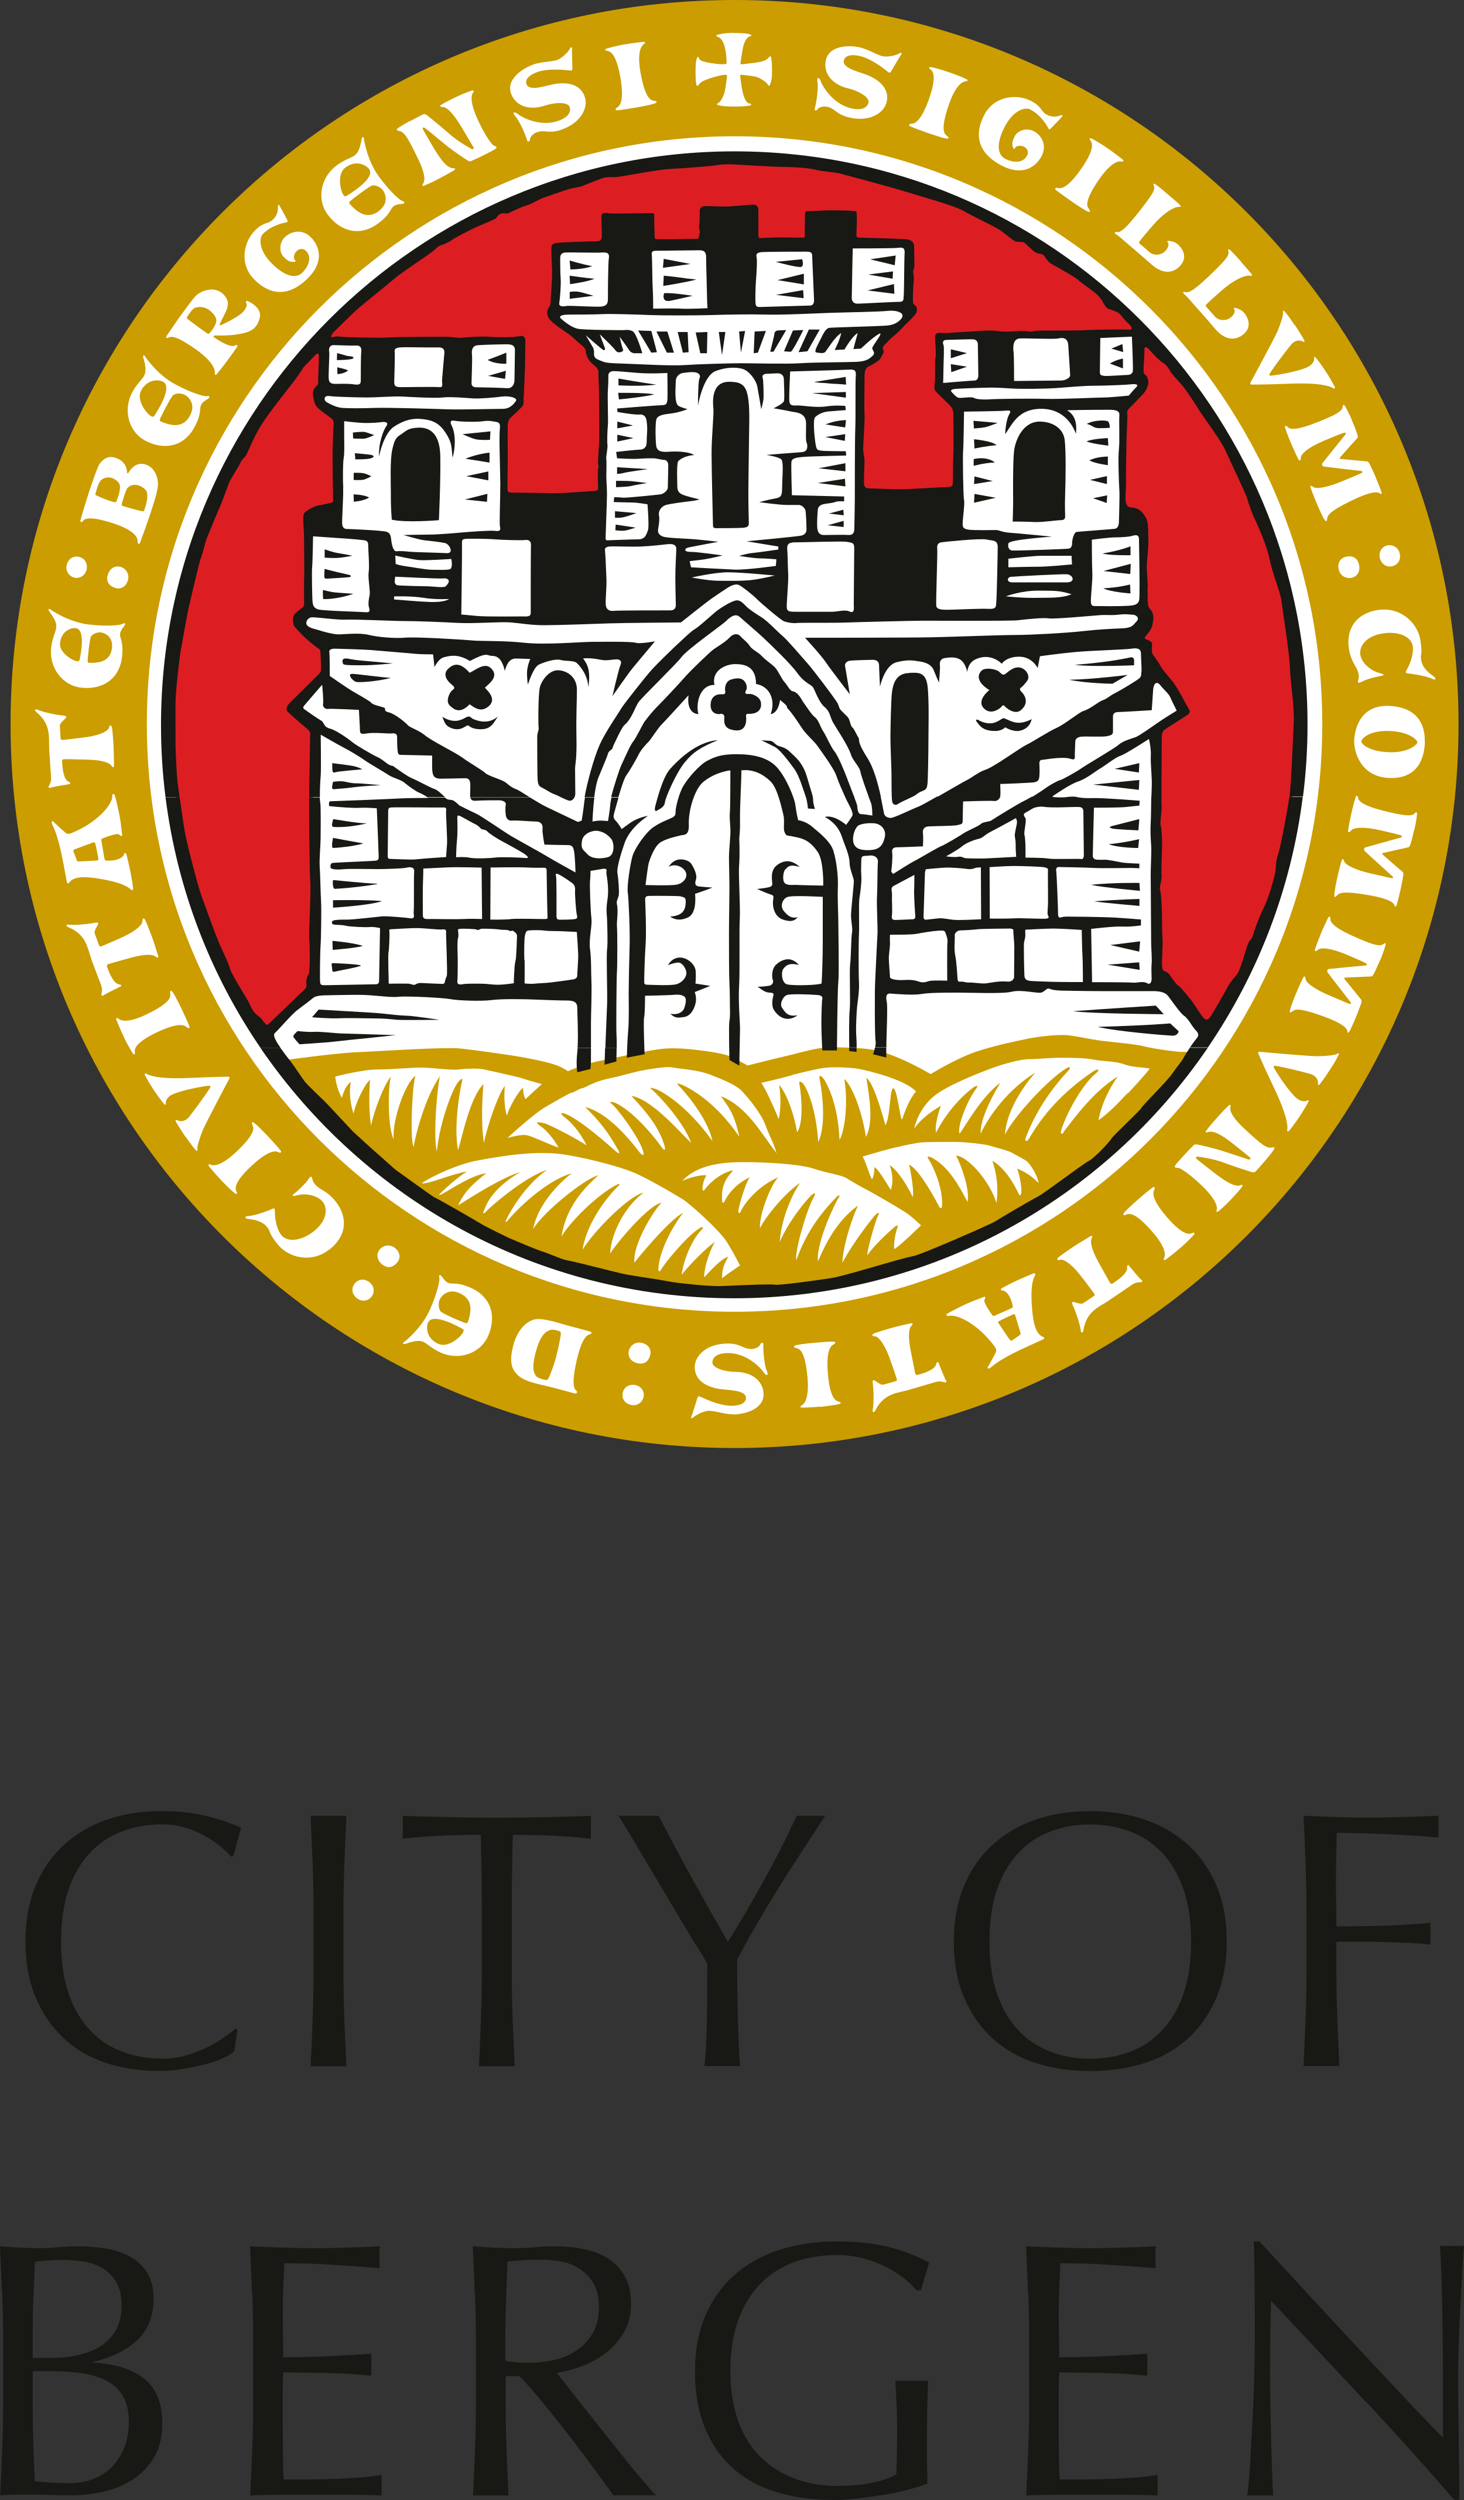<?xml version="1.0" encoding="UTF-8"?>
<svg id="Layer_1" xmlns="http://www.w3.org/2000/svg" viewBox="0 0 126.12 215.38">
  <rect x="0" y="0" width="126.12" height="215.38" fill="#333333" stroke="none"/>
  <defs>
    <style>
      .cls-1 {
        fill: #cb9d00;
      }

      .cls-2 {
        fill: #fff;
      }

      .cls-3 {
        fill: #dc1e23;
      }

      .cls-4 {
        fill: #181815;
      }
    </style>
  </defs>
  <path class="cls-2" d="M1.18,62.37C1.18,28.1,28.97.31,63.24.31s62.06,27.78,62.06,62.06-27.78,62.06-62.06,62.06S1.18,96.64,1.18,62.37h0Z"/>
  <path class="cls-1" d="M63.28,0C28.84,0,.91,27.92.91,62.37s27.92,62.37,62.37,62.37,62.37-27.92,62.37-62.37S97.73,0,63.28,0h0ZM63.28,113c-27.96,0-50.63-22.67-50.63-50.63S35.32,11.74,63.28,11.74s50.63,22.67,50.63,50.63-22.67,50.63-50.63,50.63h0Z"/>
  <path class="cls-2" d="M21.34,25.94c-.12-.04-.19.02-.14.13.05.11.15.28-.2.73-.35.45-1.77,1.13-1.92,1.19-.17.06-.19.03-.12-.13.46-1.04,1.11-1.72.25-2.54-.74-.7-1.83-.29-2.27.1-.28.25-.91,1.13-1.38,1.77-.47.65-1.01,1.47-1.16,1.68-.16.22-.1.31.16.19.26-.12.81-.04,2.4,1.1,1.59,1.15,1.55,1.82,1.55,1.97,0,.15.04.23.15.11.11-.12.62-.76.92-1.17.3-.41.72-.99.84-1.18.11-.19-.04-.2-.24-.1-.22.1-.87-.13-1.74-.73-.08-.06-.05-.14.06-.16.11-.02,1.03.06,1.97-.1.94-.17,1.62-.31,1.91-1.43.22-.85-.91-1.39-1.04-1.43h0ZM18.46,28.13c-.1.21-.32.47-.4.56-.08.09-.15.07-.25,0-.55-.36-1.47-1.09-1.59-1.16-.12-.07-.15-.14-.06-.29.09-.15.42-.63.61-.71.19-.08.81-.23,1.39.29.72.64.44,1.03.3,1.31h0Z"/>
  <path class="cls-2" d="M11.08,40.71c-.08.1-.13.09-.14-.06-.01-.16-.04-.9-1.01-1.22-.72-.24-1.19.28-1.37.56-.18.28-.64,1.62-.91,2.45-.27.83-.69,2.23-.72,2.39-.03.16.09.18.19.08.1-.1.26-.6,2.63.17,2.31.76,2.09,1.5,2.11,1.64.02.14.12.21.21.02.08-.19.63-1.73.82-2.31.19-.58.71-2.04.72-2.71,0-.67-.33-1.49-1.08-1.71-.92-.27-1.37.58-1.45.69h0ZM8.32,42.69c-.11-.05-.13-.11-.07-.26.04-.09.22-.87.45-1.06.64-.54,1.39-.06,1.58.31.21.43-.21,1.38-.24,1.49-.02.07-.08.12-.21.09-.92-.27-1.39-.52-1.5-.57h0ZM12.67,42.45c.1.68-.21,1.35-.23,1.46-.02.11-.05.15-.17.13-.53-.09-1.56-.42-1.65-.44-.09-.01-.17-.08-.13-.2.04-.12.33-1.19.5-1.37.6-.64,1.62.03,1.68.42h0Z"/>
  <path class="cls-2" d="M12.36,30.85c.51,1.82-.18,1.48-.98,2.97-.79,1.5-.32,3.39,1.17,4.16,1.58.81,3.28.54,4.21-1.19.9-1.67.04-1.78,1.12-2.41.25-.15.23-.3-.08-.25-.19.03-1.2-.22-2.68-1.01-1.48-.78-2.49-2.2-2.61-2.4-.12-.2-.22-.1-.16.12h0ZM16.43,35.68c-.57,1.19-1.54,1.06-2.53.65-.13-.05-.16-.1-.11-.25.05-.15.94-1.92,1.15-2.06.27-.18.74-.14.99,0,.32.17.92.77.49,1.66h0ZM13.29,35.82c-.06.1-.12.11-.26.04-.42-.22-1.29-1.4-.89-2.18.53-1.04,1.52-1,1.9-.8.91.48-.63,2.74-.74,2.94h0Z"/>
  <path class="cls-2" d="M34.96,115.76c1.78-.64,1.48.08,3.03.77,1.55.69,3.4.08,4.07-1.46.7-1.63.31-3.31-1.48-4.12-1.73-.78-1.78.08-2.49-.95-.17-.24-.31-.2-.24.09.04.18-.14,1.21-.82,2.74-.68,1.53-2.02,2.63-2.21,2.77-.19.14-.08.23.13.15h0ZM39.49,111.36c1.22.48,1.17,1.46.83,2.48-.04.13-.09.17-.24.13-.15-.04-1.98-.8-2.13-1.01-.2-.26-.19-.73-.08-.99.15-.33.7-.97,1.62-.61h0ZM39.85,114.48c.1.05.12.11.06.26-.19.43-1.3,1.38-2.11,1.04-1.08-.45-1.1-1.45-.93-1.84.42-.94,2.78.44,2.98.54h0Z"/>
  <path class="cls-2" d="M31.15,12c-.32,1.86-.8,1.25-2.16,2.26-1.36,1.01-1.75,2.92-.74,4.25,1.07,1.42,2.73,1.91,4.31.75,1.53-1.12.81-1.59,2.05-1.69.29-.02.33-.17.04-.26-.18-.05-.99-.72-1.98-2.06-1-1.35-1.29-3.06-1.32-3.29-.02-.24-.16-.18-.2.04h0ZM32.73,18.11c-1.02.83-1.85.29-2.57-.51-.09-.1-.1-.16,0-.27.11-.11,1.68-1.32,1.93-1.36.32-.04.73.19.9.42.22.29.5,1.09-.27,1.71h0ZM29.84,16.88c-.09.06-.16.05-.25-.08-.28-.38-.56-1.81.14-2.35.93-.71,1.8-.24,2.06.1.61.83-1.75,2.2-1.94,2.33h0Z"/>
  <path class="cls-2" d="M4.24,52.67c1.14,1.51.37,1.44.17,3.12-.2,1.68.93,3.27,2.6,3.45,1.77.19,3.26-.69,3.5-2.63.23-1.89-.61-1.68.17-2.65.18-.23.1-.36-.16-.2-.16.09-1.2.23-2.86.04-1.66-.19-3.11-1.15-3.3-1.29-.19-.15-.24-.01-.1.17h0ZM9.66,55.71c-.09,1.19-.96,1.41-1.93,1.39-.12,0-.17-.03-.18-.17,0-.14.16-1.93.3-2.12.17-.24.58-.36.84-.33.33.04,1.03.35.96,1.24h0ZM6.85,56.84c-.02.1-.07.14-.21.12-.43-.05-1.55-.76-1.47-1.55.1-1.06.96-1.35,1.35-1.3.93.11.37,2.53.34,2.73h0Z"/>
  <path class="cls-2" d="M44.57,118.43c.51.48,1.18.67,2.55.98.64.14,2.27.61,2.43.63.16.02.22-.13.09-.25-.14-.12-.44-.43.02-2.51.51-2.27,1.01-2.27,1.16-2.34.14-.07.23-.15.04-.22-.19-.07-1.1-.31-2.13-.58-.56-.15-2.05-.67-2.76-.46-.84.26-1.47,1.14-1.75,2.21-.32,1.21-.24,1.98.35,2.53h0ZM47.42,114.57c.24-.07.58.05.72.08.14.04.16.11.18.21.01.11-.16,1.05-.4,1.99-.25.95-.6,1.77-.68,1.9-.08.13-.12.14-.24.13-.12-.01-.68-.17-.8-.32-.22-.25-.42-.72-.03-2.14.39-1.42.84-1.74,1.27-1.86h0Z"/>
  <path class="cls-2" d="M9.68,68.63c0,.21-.26,1.07-1.7,2.13-.84.62-1.84,1.03-1.98,1.06-.14.03-.27-.01-.35-.08-.08-.07-.92-.8-1.03-.95-.11-.15-.22.02-.13.21.61,1.24.86,2.79,1.27,4.98.03.16.13.16.23.02.46-.65,1.93-.41,2.69-.28,2.08.35,2.46.8,2.58.9.12.1.22.08.21-.08-.01-.16-.15-1.03-.22-1.39-.07-.36-.31-1.4-.36-1.55-.05-.16-.19-.15-.21,0-.01.15-.39.58-1.48.54-.13,0-.17-.04-.2-.16-.02-.12-.24-1.39-.26-1.51-.02-.12-.03-.2.1-.25,1.33-.51,1.39-.37,1.48-.28.1.09.23.14.2-.06-.04-.2-.08-.88-.21-1.56-.13-.68-.34-1.58-.43-1.81-.09-.23-.22-.08-.23.13h0ZM8.21,72.68c.05.14.23,1.1.25,1.22.03.18.02.22-.12.23-.14,0-1.4.08-1.55.08-.1,0-.15-.01-.19-.15-.05-.14-.2-.5-.24-.62-.06-.14-.06-.2.05-.26.11-.06,1.44-.54,1.54-.58.16-.06.22-.06.26.07h0Z"/>
  <path class="cls-2" d="M81.8,113.35c.2-.05,1.1,0,2.47,1.13.8.66,1.45,1.54,1.51,1.67.06.13.05.27,0,.36-.05.09-.56,1.09-.67,1.23-.11.14.07.21.23.07,1.05-.89,2.5-1.51,4.52-2.43.15-.07.13-.17-.04-.23-.74-.29-.86-1.77-.92-2.54-.16-2.11.19-2.58.26-2.72.07-.14.03-.24-.13-.19-.16.05-.96.4-1.3.55-.33.15-1.28.63-1.42.72-.14.09-.1.22.05.2.15-.02.66.24.88,1.3.03.13,0,.18-.11.23-.11.05-1.29.57-1.4.62-.11.05-.18.08-.26-.04-.81-1.17-.69-1.26-.63-1.37.06-.12.08-.26-.1-.18-.19.09-.83.29-1.46.58-.63.29-1.45.71-1.66.85-.21.14-.03.24.18.19h0ZM86.09,113.8c.12-.08,1.01-.49,1.12-.54.17-.08.21-.08.25.06s.42,1.34.45,1.49c.02.1.02.15-.1.23-.12.08-.44.31-.54.38-.13.09-.18.1-.27,0-.09-.09-.87-1.27-.93-1.36-.1-.14-.11-.2,0-.27h0Z"/>
  <path class="cls-2" d="M4.24,64.57c-.06-1.04.2-2.16-1.11-3.23-.14-.11-.16-.3.07-.21.63.25,1.64.46,2.32.52.19.02.25.11.12.24-.14.13-.29.26-.37.37-.08.11-.11.15-.11.29,0,.14.05.88.06,1.04,0,.14.09.16.19.15.1,0,1.38-.15,2.03-.24,1.38-.2,1.88-.59,1.94-.79.08-.31.21-.28.27-.02.03.16.1.96.13,1.53.03.57.03,1.49.04,1.66.02.26-.09.29-.24.06-.14-.21-.74-.47-1.99-.5-.72-.02-1.97-.05-2.07-.04-.1,0-.18.05-.17.17.03.8.17,1.57.53,1.75.25.13.22.21.03.24-.18.03-1.42.23-1.56.3-.14.07-.21-.05-.13-.18.07-.13.21-.3.18-.75-.03-.45-.1-1.32-.16-2.36h0Z"/>
  <path class="cls-2" d="M7.88,82.64c-.36-.98-.43-2.13-2-2.77-.16-.07-.24-.24,0-.22.67.06,1.7-.04,2.37-.17.18-.04.27.03.18.19-.09.16-.2.34-.24.46-.04.12-.07.18-.02.31.05.13.3.82.36.98.05.13.13.13.23.09.1-.04,1.28-.54,1.88-.82,1.26-.59,1.63-1.11,1.63-1.32,0-.32.12-.33.25-.09.08.14.37.89.57,1.42.2.54.46,1.42.51,1.57.09.25,0,.3-.22.12-.2-.17-.85-.23-2.05.1-.69.19-1.9.52-1.99.56-.1.04-.16.1-.12.22.26.75.62,1.45,1.01,1.52.28.05.27.14.1.22-.17.08-1.29.63-1.41.73-.11.11-.21.01-.18-.13.03-.14.11-.35-.04-.77-.15-.42-.48-1.24-.84-2.22h0Z"/>
  <path class="cls-2" d="M78.31,119.73c-1,.28-2.15.27-2.91,1.78-.08.16-.26.22-.22-.02.11-.67.09-1.7,0-2.38-.02-.19.05-.27.21-.16.16.1.32.23.44.28.12.05.17.08.31.04.14-.04.85-.24,1-.28.14-.04.14-.12.11-.22-.03-.1-.44-1.32-.67-1.93-.5-1.3-.98-1.71-1.19-1.72-.32-.02-.32-.14-.07-.26.15-.07.91-.3,1.46-.46.55-.16,1.45-.35,1.61-.39.26-.07.3.03.11.22-.18.18-.3.83-.06,2.05.14.7.38,1.93.4,2.03.03.1.09.16.21.13.77-.2,1.49-.51,1.59-.9.07-.27.16-.26.23-.09.07.17.53,1.34.62,1.46.1.12,0,.21-.14.17-.14-.04-.34-.14-.77-.02-.43.12-1.27.38-2.27.66h0Z"/>
  <path class="cls-2" d="M95.55,112.02c-.87.58-1.96.92-2.22,2.59-.03.17-.18.29-.21.05-.1-.67-.44-1.65-.73-2.27-.08-.17-.03-.27.15-.22.18.05.37.12.5.13.13.01.19.02.31-.06.12-.08.73-.49.87-.58.12-.08.09-.16.03-.24-.06-.08-.82-1.12-1.24-1.63-.87-1.09-1.46-1.33-1.66-1.27-.31.09-.35-.04-.15-.22.12-.11.78-.57,1.25-.89.48-.32,1.27-.78,1.41-.87.22-.15.29-.07.17.18-.11.23-.03.88.58,1.97.35.63.95,1.72,1.01,1.81.06.09.13.13.24.06.67-.43,1.26-.94,1.24-1.34-.02-.28.07-.29.19-.15.12.14.91,1.11,1.04,1.19.13.09.06.2-.08.2-.15,0-.36-.03-.74.22-.37.25-1.09.75-1.96,1.33h0Z"/>
  <path class="cls-2" d="M122.74,63.93c.05-1.49-.62-3.04-3.13-3.12-2.51-.08-2.93,2.14-2.95,3.01-.03.88.52,3.12,3.05,3.2,2.53.08,3-1.85,3.04-3.09h0ZM117.28,63.88c0-.25.66-.96,2.38-.91,1.71.05,2.45.77,2.44.97,0,.2-.76.92-2.44.86-1.67-.05-2.39-.69-2.38-.93h0Z"/>
  <path class="cls-2" d="M35.35,10.42c.62-.32.85-.44,1.01-.53.16-.09.27-.07.38,0,.11.08,1.36,1.1,1.97,1.64.74.66,1.65,1.15,1.83,1.26.18.11.35.07.24-.12-.11-.19-.7-1.17-1.02-1.72-.92-1.53-1.41-1.73-1.59-1.73-.19,0-.37-.05-.15-.2s.87-.48,1.39-.72c.52-.25,1.01-.42,1.18-.48.18-.06.3,0,.17.15-.1.11-.4.63.44,2.43.58,1.25,1.16,2.08,1.36,2.15.21.07.29.14.13.27-.11.09-.4.23-.86.47-.5.26-1.02.48-1.12.53-.18.1-.28.1-.42.01-.14-.09-1.14-.73-1.96-1.4-.82-.67-1.52-1.26-1.69-1.38-.16-.12-.3-.07-.18.14.12.21.66,1.16.99,1.7.87,1.44,1.3,1.58,1.57,1.6.27.02.22.09.08.19-.14.09-.91.52-1.37.76-.46.24-1,.48-1.18.55-.17.07-.21,0-.1-.18.08-.11.35-.52-.46-2.18-.84-1.73-1.16-2.29-1.61-2.35-.21-.03-.28-.13-.07-.26.21-.13.39-.27,1.01-.6h0Z"/>
  <path class="cls-2" d="M108.99,99.99c-.46.53-.63.72-.76.86-.12.14-.22.16-.36.13-.13-.03-1.67-.53-2.43-.82-.93-.35-1.95-.47-2.16-.51-.21-.04-.35.06-.18.2.17.14,1.07.85,1.57,1.23,1.41,1.1,1.93,1.11,2.11,1.04.17-.07.36-.09.21.13-.15.22-.64.76-1.04,1.18s-.79.75-.93.88c-.14.12-.27.11-.21-.08.05-.14.14-.73-1.29-2.11-.99-.95-1.83-1.52-2.05-1.52-.22,0-.32-.03-.22-.21.07-.13.29-.36.63-.74.38-.43.78-.82.85-.9.14-.15.22-.19.39-.16.16.03,1.32.27,2.33.6,1.01.33,1.88.62,2.07.68.19.05.3-.04.12-.2-.19-.16-1.04-.84-1.53-1.23-1.33-1.03-1.78-1-2.04-.92-.26.08-.24,0-.14-.14.09-.14.66-.82,1.01-1.2.34-.39.76-.81.9-.94.14-.13.2-.07.16.13-.03.13-.14.62,1.21,1.87,1.41,1.31,1.91,1.72,2.35,1.61.21-.05.31.02.16.21-.15.2-.26.39-.73.92h0Z"/>
  <path class="cls-2" d="M28.35,107.65c-1.49,1.18-3.49.73-4.44-.47-.87-1.1-.52-.99-.9-1.47-.48-.61-1.33-.66-1.62-.7-.29-.03-.39-.23-.01-.25.56-.03,1.66-.43,2.08-.63.18-.08.23,0,.22.21-.01.29.05,1.42.56,2.06.51.64,1.71.52,2.8-.34,1.09-.86,1.24-1.92.76-2.53-.48-.61-1.57-.74-2.17-.57-.6.16-.47,0-.18-.22.29-.23.88-.8,1.09-1.12.21-.32.3-.34.36-.07s.23.61.88.97c1.5.84,2.98,3.24.58,5.14h0Z"/>
  <path class="cls-2" d="M118.72,52.55c1.88-.3,3.4,1.07,3.64,2.58.22,1.39-.03,1.12.07,1.73.12.77.84,1.23,1.07,1.4.23.17.23.39-.11.22-.5-.24-1.66-.43-2.12-.47-.19-.01-.2-.11-.09-.3.16-.25.65-1.26.52-2.07-.13-.81-1.24-1.29-2.61-1.07-1.37.22-2.02,1.07-1.9,1.84.12.77,1.01,1.41,1.62,1.56.6.15.41.22.05.28-.36.06-1.16.27-1.5.45-.34.18-.43.15-.35-.11.08-.26.1-.65-.29-1.28-.9-1.47-1.02-4.28,2.01-4.77h0Z"/>
  <path class="cls-2" d="M45.96,5.55c.85-.29,1.8-.19,2.26-.49.57-.36.82-.76.9-.9.08-.14.18-.1.16.03-.02.14.03,1.56.03,1.74,0,.17-.12.15-.23.14-.11,0-1.79-.26-2.88.17-.76.3-.95.68-.85.99.23.73,1.81.08,2.6-.02,1.22-.15,2.11.19,2.43,1.14.32.95-.36,2.26-2.04,2.83-1.1.37-1.38-.03-2.08.21-.37.12-.6.45-.6.59,0,.23-.22.31-.26.07-.03-.16-.57-1.55-1.02-2.05-.3-.33-.05-.41.22-.18.23.2,1.83,1.15,3.46.6,1.01-.34,1.13-.86,1.01-1.21-.16-.48-1.42-.36-2.11-.12-1.51.51-2.62-.08-2.94-1.05-.43-1.26,1.08-2.19,1.93-2.48h0Z"/>
  <path class="cls-2" d="M74.1,4.09c.87.21,1.63.79,2.18.78.67,0,1.1-.21,1.24-.29.14-.07.21,0,.12.11-.09.11-.8,1.34-.89,1.49-.1.15-.18.06-.27,0-.09-.06-1.38-1.17-2.53-1.38-.8-.15-1.16.07-1.25.39-.19.74,1.5,1.02,2.22,1.36,1.11.52,1.69,1.28,1.46,2.25-.23.97-1.5,1.73-3.23,1.32-1.13-.27-1.16-.75-1.88-.92-.38-.09-.75.07-.82.19-.12.19-.35.15-.25-.08.06-.15.34-1.62.22-2.28-.08-.43.17-.38.28-.04.09.29.95,1.94,2.62,2.34,1.03.24,1.41-.13,1.5-.49.12-.5-1.01-1.06-1.73-1.22-1.56-.36-2.18-1.45-1.94-2.45.3-1.3,2.07-1.29,2.95-1.08h0Z"/>
  <path class="cls-2" d="M63.14,121.83c-.9,0-1.77-.4-2.3-.27-.65.16-1.02.46-1.14.56-.12.1-.2.04-.14-.08.06-.12.47-1.49.53-1.65.06-.16.16-.1.27-.06.1.04,1.61.82,2.78.77.82-.04,1.12-.34,1.12-.66.02-.76-1.69-.66-2.47-.82-1.2-.25-1.94-.86-1.94-1.86s1.06-2.02,2.84-2.02c1.16,0,1.3.47,2.04.47.39,0,.71-.24.76-.37.07-.22.31-.22.27.02-.03.16.04,1.65.31,2.27.18.41-.08.41-.27.1-.16-.26-1.37-1.67-3.08-1.67-1.06,0-1.35.45-1.35.82,0,.51,1.23.8,1.96.8,1.6,0,2.45.92,2.45,1.94,0,1.33-1.73,1.73-2.62,1.73h0Z"/>
  <path class="cls-2" d="M63.24,2.84c.9,0,1.1.05,1.33.11.22.06.21.11.01.19-.24.1-.5.38-.64,1.32-.14.94-.18,1.02-.14,1.06.04.04.33,0,1.12-.1.8-.1,1.15-.24,1.3-.46.11-.16.19-.13.21,0,.02.14.08.34.08,1.11s-.08.95-.16,1.17c-.08.22-.14.18-.22.02-.06-.12-.63-.61-1.21-.69-.57-.08-1.11-.15-1.14-.12-.03.03,0,.31.12,1.08.12.78.37,1.33.61,1.37.25.04.29.16.04.2-.24.04-.53.08-1.29.08s-1.18-.06-1.37-.12c-.18-.06-.18-.1-.02-.18.16-.08.51-.51.63-1.33.12-.82.15-1.05.12-1.08-.03-.03-.27-.08-1.21.2-.94.29-1.06.43-1.18.59-.12.16-.2.22-.25,0-.04-.22-.06-.43-.06-1.12s.04-.86.1-1.08c.06-.22.14-.2.2-.04.06.16.2.29,1.14.43.94.14,1.17.07,1.21.04s.04-.24-.04-.94c-.08-.69-.31-1.23-.65-1.36-.28-.1-.18-.19-.02-.21.16-.02.47-.15,1.37-.15h0Z"/>
  <path class="cls-2" d="M53.81,3.83c.76-.14,1.42-.2,1.58-.22.22-.02.23.11.08.19-.15.09-.63.55-.29,2.46.43,2.39.94,2.38,1.18,2.42.24.04.3.15.02.24-.27.09-.81.21-1.5.33-.68.12-1.47.24-1.66.25-.2.02-.27-.1-.06-.24.13-.09.69-.33.27-2.66-.37-2.05-.89-2.19-1.14-2.22-.21-.02-.19-.15-.02-.2.18-.05.77-.22,1.53-.36h0Z"/>
  <path class="cls-2" d="M10.68,89.35c-.34-.7-.58-1.31-.64-1.46-.08-.21.04-.25.17-.13.13.12.7.46,2.44-.39,2.19-1.06,2.04-1.55,2.01-1.79-.02-.24.07-.33.23-.09.16.24.42.73.72,1.35.3.63.63,1.35.69,1.53.07.19-.02.28-.21.13-.12-.1-.5-.57-2.64.46-1.88.91-1.87,1.45-1.83,1.7.03.21-.09.23-.19.07-.1-.16-.42-.68-.76-1.38h0Z"/>
  <path class="cls-2" d="M19.08,101.7c-.53-.56-.95-1.07-1.05-1.2-.14-.18-.04-.25.12-.17.16.08.8.23,2.21-1.11,1.77-1.67,1.48-2.09,1.38-2.31-.09-.22-.03-.33.19-.15.23.18.62.57,1.1,1.07.48.51,1,1.1,1.12,1.25.13.16.06.28-.16.18-.14-.06-.65-.4-2.38,1.23-1.52,1.43-1.35,1.94-1.23,2.17.1.19-.02.24-.16.13-.14-.12-.61-.52-1.14-1.09h0Z"/>
  <path class="cls-2" d="M70.72,121.17c-.77.07-1.43.09-1.59.09-.23,0-.22-.12-.06-.2.16-.08.67-.49.49-2.42-.22-2.42-.74-2.45-.97-2.51-.23-.06-.28-.18,0-.25.28-.07.83-.14,1.52-.2.69-.06,1.48-.12,1.67-.11.2,0,.26.12.04.24-.13.08-.71.27-.49,2.63.19,2.07.7,2.26.95,2.31.21.04.18.17,0,.21-.18.04-.79.15-1.56.23h0Z"/>
  <path class="cls-2" d="M101.69,107.49c-.58.51-1.11.91-1.24,1-.18.13-.25.03-.16-.13.08-.15.26-.79-1.02-2.25-1.6-1.83-2.04-1.55-2.26-1.47-.22.09-.33.02-.15-.2.19-.22.59-.6,1.11-1.05.52-.46,1.13-.96,1.29-1.07.17-.12.28-.05.18.17-.06.14-.42.64,1.14,2.42,1.37,1.57,1.89,1.42,2.13,1.31.19-.09.24.03.12.17-.12.14-.55.59-1.13,1.1h0Z"/>
  <path class="cls-2" d="M95.41,12.77c.64.44,1.15.85,1.28.95.17.14.09.23-.08.19-.17-.04-.83-.05-1.93,1.55-1.38,2-1,2.36-.86,2.55.14.19.1.32-.16.19-.26-.13-.72-.42-1.3-.82-.57-.39-1.21-.86-1.36-.98-.16-.13-.12-.26.12-.21.15.03.72.25,2.06-1.7,1.18-1.72.91-2.18.75-2.39-.13-.17-.03-.24.13-.16.16.09.7.38,1.34.82h0Z"/>
  <path class="cls-2" d="M81.74,6.22c.73.25,1.34.51,1.48.58.21.09.15.2-.03.21-.17,0-.82.17-1.45,2.01-.79,2.3-.34,2.54-.15,2.69.19.15.18.28-.1.22-.28-.05-.81-.22-1.47-.44-.66-.23-1.4-.51-1.57-.59-.19-.09-.19-.22.06-.24.15-.01.76.05,1.54-2.19.68-1.97.3-2.35.09-2.5-.17-.12-.09-.23.09-.19.18.04.78.18,1.51.44h0Z"/>
  <path class="cls-2" d="M21.88,24.05c-1.3-1.33-.89-3.24.12-4.23.76-.74,1.11-.5,1.52-.91.41-.4.43-.84.42-1.08,0-.21.04-.28.17-.06.1.18.54.96.62,1.15.08.18.07.21-.14.25-.2.04-1.19.24-1.92.96-.41.4-.33,1.47.7,2.52,1.16,1.18,2.12,1.38,2.66.85.54-.53.87-1.33.34-1.87-.3-.31-.63-.18-.84.02-.2.2-.27.6-.15.72.14.15.09.2-.13.19-.19,0-.4-.01-.81-.43-.43-.44-.37-1.24.1-1.7.53-.51,1.5-.75,2.25.02.76.77,1.16,2.12-.3,3.55-1.71,1.67-3.31,1.38-4.61.05h0Z"/>
  <path class="cls-2" d="M84.79,9.89c.87-1.64,2.82-1.84,4.06-1.18.94.5.82.91,1.33,1.17.51.27.93.15,1.16.07.2-.07.28-.05.11.15-.14.15-.75.8-.9.94-.15.14-.18.14-.28-.06-.09-.18-.59-1.06-1.5-1.54-.51-.27-1.5.13-2.19,1.43-.77,1.46-.67,2.44,0,2.8.67.35,1.53.42,1.89-.25.2-.38-.02-.66-.27-.79-.25-.13-.66-.07-.73.08-.1.18-.16.15-.22-.07-.05-.18-.11-.38.17-.91.29-.54,1.07-.73,1.64-.43.65.34,1.17,1.19.67,2.15-.51.96-1.66,1.75-3.47.8-2.11-1.12-2.32-2.73-1.46-4.37h0Z"/>
  <path class="cls-2" d="M106.92,22.57c.5.57.77.87.88,1.02.11.15.07.19-.1.16-.46-.07-1.43.36-2.51,1.32-1.12.99-1.18,1.07-1.25,1.14-.08.07-.1.14-.02.22.08.09.45.51.75.85.3.34.89.39,1.28.12.39-.27.47-.61.39-.73-.08-.12-.05-.18.1-.14.14.04.47.12.72.4.3.34.75,1.17,0,1.83-.75.66-1.67.52-2.46-.41s-1.57-1.8-1.88-2.15c-.31-.35-.57-.67-.75-.81-.21-.18-.17-.3.04-.23.16.05.47.13,1.96-1.3,1.49-1.43,1.86-1.84,1.75-2.21-.05-.17.01-.23.15-.11.14.12.46.45.96,1.02h0Z"/>
  <path class="cls-2" d="M100.63,16.76c.57.49.89.76,1.01.89.13.14.1.17-.08.17-.46,0-1.36.56-2.3,1.66-.97,1.13-1.02,1.22-1.08,1.3-.07.08-.08.15.01.22.09.08.52.44.86.74.34.29.93.26,1.28-.06.35-.32.38-.67.29-.78-.1-.11-.07-.17.07-.15.15.02.48.05.77.29.34.29.9,1.05.25,1.81-.65.76-1.58.75-2.5-.06-.92-.81-1.8-1.57-2.16-1.87-.36-.31-.66-.58-.85-.7-.24-.15-.21-.27.01-.23.17.03.48.06,1.76-1.56,1.28-1.62,1.59-2.08,1.43-2.43-.07-.16-.02-.23.13-.13.15.1.52.39,1.09.88h0Z"/>
  <path class="cls-2" d="M15.99,97.95c-.49-.73-.75-1.16-.83-1.32-.09-.16,0-.19.11-.13.12.07.59.24,1.03-.3.44-.55,1.47-1.95,1.78-2.47.1-.16.04-.21-.12-.2-.16.01-1.9.27-2.99.7-.61.24-.7.64-.69.8.01.16-.04.19-.14.08-.1-.11-.46-.57-.84-1.13-.38-.56-.7-1.15-.79-1.31s-.04-.27.15-.15c.18.12,1,.46,3.66.34,2.66-.12,3.02-.09,3.26-.11.24-.01.22.1.15.22-.07.12-1.96,3.7-2.23,4.32-.27.63-.53,1.47-.5,1.67s-.03.24-.15.1c-.12-.14-.35-.39-.84-1.12h0Z"/>
  <path class="cls-2" d="M114.6,92.11c-.48.74-.78,1.14-.9,1.28-.12.14-.17.08-.16-.05.02-.14,0-.63-.68-.83-.68-.2-2.36-.6-2.96-.69-.18-.03-.21.04-.14.19.08.15.98,1.65,1.81,2.48.46.46.86.4,1.01.33.15-.08.19-.03.13.1-.06.13-.35.65-.72,1.21-.37.56-.79,1.1-.9,1.24-.12.14-.24.14-.19-.08.04-.22.03-1.1-1.11-3.5-1.14-2.4-1.26-2.75-1.36-2.96-.1-.21,0-.24.14-.22.14.02,4.17.37,4.85.38.68,0,1.56-.08,1.73-.19.17-.11.24-.06.15.1-.08.17-.22.48-.7,1.21h0Z"/>
  <path class="cls-2" d="M111.53,27.97c.49.73.74,1.17.82,1.33.08.16,0,.19-.11.12-.12-.07-.58-.25-1.03.29-.45.54-1.49,1.93-1.81,2.45-.1.16-.04.21.12.2.16-.01,1.91-.25,2.99-.68.61-.24.71-.63.7-.79-.01-.16.05-.19.14-.08.1.11.46.58.83,1.14.37.56.69,1.16.78,1.32.08.16.03.27-.15.15-.18-.12-1-.47-3.65-.37-2.66.1-3.02.07-3.26.08-.24.01-.21-.1-.15-.22.07-.12,1.99-3.68,2.27-4.3.27-.62.55-1.47.51-1.66-.03-.2.03-.24.15-.1.12.14.35.39.83,1.13h0Z"/>
  <path class="cls-2" d="M118.89,82.71c-.28.66-.52,1.18-.61,1.29-.09.12-.11.11-.25.12-.14,0-1.96.09-2.1.09-.16.01-.16.06-.07.17.07.09,1.27,1.57,1.36,1.68.09.1.1.18.05.35-.04.14-.32.86-.44,1.17s-.51,1.16-.58,1.28c-.07.12-.14.15-.17,0-.03-.14-.02-.57-2.17-1.34-2.16-.77-2.36-.55-2.58-.39-.22.15-.24.1-.21-.07.03-.17.21-.71.51-1.43.3-.72.55-1.25.65-1.43.1-.18.18-.04.19.12.02.37.94.97,2.09,1.45,1.15.48,1.5.65,1.68.7.12.04.2,0,.09-.16s-1.79-2.29-1.96-2.55c-.08-.11,0-.28.12-.29.24-.02,2.93-.29,3.12-.3.18-.01.2-.11.04-.2-.16-.09-.76-.36-1.64-.73-1.36-.57-2.24-.66-2.5-.4-.16.16-.28.12-.22-.08.06-.2.31-.87.54-1.43.24-.57.49-1.08.58-1.26.1-.18.18-.14.2.04.02.15-.17.57,1.91,1.51,1.62.73,2.34.96,2.65.71.16-.13.23-.09.19.08-.03.12-.18.63-.45,1.29h0Z"/>
  <path class="cls-2" d="M121.83,71.47c-.16.7-.3,1.25-.37,1.38-.07.13-.09.13-.22.16-.13.03-1.92.43-2.05.46-.16.04-.14.08-.04.18.08.08,1.52,1.33,1.63,1.41.11.09.13.16.11.34-.02.14-.16.91-.23,1.22-.07.32-.3,1.23-.35,1.37-.05.13-.11.17-.16.04-.05-.14-.11-.56-2.37-.94-2.26-.38-2.42-.13-2.61.06-.19.19-.22.14-.22-.03,0-.17.08-.74.25-1.49.17-.76.32-1.33.39-1.53.06-.19.17-.07.21.09.09.35,1.1.79,2.31,1.06,1.22.27,1.59.37,1.77.4.12.02.2-.04.06-.17-.14-.14-2.16-1.95-2.38-2.17-.09-.09-.05-.27.07-.31.23-.07,2.84-.8,3.01-.84.18-.04.18-.15,0-.21-.17-.06-.81-.22-1.74-.43-1.43-.32-2.32-.26-2.53.05-.13.18-.26.16-.23-.04.02-.2.15-.91.29-1.51.13-.6.29-1.15.35-1.34.06-.19.15-.17.21,0,.04.14-.07.59,2.15,1.15,1.72.44,2.48.53,2.73.24.13-.15.21-.13.2.04,0,.12-.06.66-.22,1.35h0Z"/>
  <path class="cls-2" d="M116.46,36.2c.28.66.48,1.19.5,1.34.02.15,0,.16-.09.26-.09.1-1.31,1.46-1.4,1.57-.1.12-.07.15.07.17.11.01,2.01.19,2.15.2.14,0,.2.05.29.21.07.12.4.83.52,1.13.13.3.47,1.17.51,1.31.04.14,0,.21-.11.13-.12-.08-.42-.39-2.48.61-2.06,1-2.04,1.31-2.09,1.57-.04.26-.1.24-.2.11-.1-.13-.36-.65-.66-1.36-.3-.71-.51-1.27-.57-1.46-.06-.2.1-.16.22-.05.28.24,1.35,0,2.5-.48,1.15-.48,1.51-.62,1.67-.71.11-.06.14-.15-.05-.18-.19-.03-2.89-.33-3.2-.38-.13-.02-.2-.19-.12-.29.15-.19,1.85-2.3,1.96-2.44.12-.14.06-.22-.12-.17-.18.05-.79.29-1.67.66-1.35.57-2.04,1.14-2.03,1.51,0,.22-.11.28-.21.1-.1-.18-.4-.83-.64-1.39-.24-.56-.43-1.1-.49-1.3-.06-.2.02-.23.17-.12.12.09.29.52,2.42-.31,1.66-.65,2.33-1,2.36-1.39.02-.2.09-.23.19-.08.07.1.33.57.61,1.23h0Z"/>
  <path class="cls-2" d="M5.75,48.66c.14-.53.58-.82,1.09-.68.51.14.74.62.61,1.13-.14.51-.63.76-1.06.65-.43-.12-.78-.57-.64-1.1h0Z"/>
  <path class="cls-2" d="M9.27,49.57c.16-.61.63-.87,1.11-.74.47.13.78.63.65,1.12-.16.59-.6.83-1.06.71-.45-.12-.87-.46-.7-1.1h0Z"/>
  <path class="cls-2" d="M30.76,111.85c-.44-.34-.53-.85-.21-1.27.32-.42.86-.45,1.28-.12.42.32.46.87.19,1.23-.27.36-.82.5-1.26.16h0Z"/>
  <path class="cls-2" d="M32.96,108.96c-.5-.39-.56-.92-.26-1.31.3-.39.88-.48,1.29-.17.49.37.54.88.25,1.25-.29.37-.76.62-1.28.22h0Z"/>
  <path class="cls-2" d="M54.42,121.04c-.54-.09-.87-.5-.78-1.02.09-.52.55-.8,1.07-.71.52.09.82.55.74.99-.07.44-.49.83-1.04.74h0Z"/>
  <path class="cls-2" d="M55,117.45c-.62-.1-.92-.55-.84-1.03.08-.48.55-.84,1.06-.75.6.1.89.52.81.98-.08.46-.38.91-1.03.8h0Z"/>
  <path class="cls-2" d="M120.57,47.64c.14.53-.1,1-.61,1.13-.51.13-.95-.17-1.09-.69-.13-.51.17-.97.6-1.09.43-.11.96.11,1.1.64h0Z"/>
  <path class="cls-2" d="M117.06,48.58c.16.61-.12,1.07-.6,1.19-.47.12-.99-.16-1.12-.66-.16-.59.11-1.02.57-1.14.45-.12.98-.03,1.15.61h0Z"/>
  <path class="cls-1" d="M101.79,90.62c-.69-.04-2.48-.28-3.25-.49-.77-.2-2.89-.37-3.78-.49-.89-.12-1.67-.32-2.68-.45-1.02-.12-3.01.16-3.74.33-.73.16-2.64.53-4.31,1.1-1.67.57-3.86,1.91-3.86,1.91,0,0-2.07-1.26-4.15-1.91-1.21-.38-3.09-.37-4.27-.41-1.18-.04-2.68.45-3.9.73-1.22.28-3.45.85-3.45.85,0,0-.77-.45-1.34-.73-.57-.28-2.03-.49-2.68-.57-.65-.08-1.87-.24-3.09-.16-1.22.08-4.31.81-5.61,1.06-1.3.24-2.76.89-2.76.89,0,0-.41-.33-1.14-.57-.73-.24-1.95-.49-2.85-.65-.89-.16-3.74-.57-5.2-.73-1.46-.16-7.23.24-9.1.32-1.87.08-6.5.73-6.5.73,0,0,4.59,5.45,6.06,6.83,1.46,1.38,3.25,2.68,3.98,3.41.73.73,5.53,3.54,7.03,4.15,1.5.61,5.81,2.6,8.82,3.45,3.01.85,7.93,1.67,10.44,1.79,2.52.12,6.83-.04,8.9-.33,2.07-.28,5.28-.89,7.44-1.5,2.15-.61,5.08-1.83,8.33-3.33,3.25-1.5,5.49-3.17,7.64-4.71,2.15-1.54,4.27-3.7,4.92-4.35.65-.65,2.8-3.13,3.21-3.62.41-.49,2.03-2.56,2.03-2.56,0,0-.45.04-1.14,0h0ZM68.22,92.61s1.87-.49,2.72-.61c.85-.12,2.4-.04,3.05.08.65.12,3.98.89,4.92,1.95-.53.57-.98,1.75-1.18,2.36-.14.43-.43-2.63-.77-2.64-.33-.01-.24,2.52-.69,3.17-.42-1.53-1.06-3.66-1.63-4.06.24,1.63.65,3.78-.04,5.08-.37-2.36-1.22-4.43-1.87-5,.41,2.4-.08,4.84-.41,5.24-.12-3.21-1.18-5.04-1.42-5.32-.24-.28-.37-.2-.29.12.08.32.69,3.7-.12,5.41-.2-3.13-1.1-4.92-1.38-5.12-.28-.2-.28-.04-.24.12.04.16.49,3.13-.2,4.15-.41-2.32-1.22-3.78-1.54-4.06.16,1.14.12,2.15-.04,2.93-.61-1.42-1.02-2.36-1.5-3.13,1.26-.28,2.64-.65,2.64-.65h0ZM49.32,94.11c.28-.08.57-.33.85-.37.28-.04.89-.53,2.19-.81,1.3-.28,1.79-.45,2.48-.61.69-.16,2.56-.49,3.09-.37.53.12,2.15.2,3.21.61,1.06.41,2.28.89,2.8,1.46.53.57,1.63,1.87,2.03,2.97.41,1.1.53,1.1.94,2.36-1.42-1.83-2.52-3.98-4.8-4.92.65.94,1.14,1.46,1.58,3.5-2.28-3.37-4.76-4.43-5.12-4.55q-.37-.12-.08.16c.28.29,2.44,2.64,2.89,4.76-2.24-3.13-4.43-4.35-4.96-4.51-.53-.16-.45-.08-.16.16.28.24,2.52,2.48,3.29,4.51-.89-.81-3.33-3.74-5.16-4.06,1.42,1.54,2.36,2.69,2.85,4.27.16.54-.08.41-.24.16-.29-.44-2.19-2.93-3.9-3.78-.37-.19-.73-.16-.37.08.37.24,2.36,2.89,2.68,4.06.1.37-.04.37-.24.16-.2-.2-2.43-3.42-4.76-3.98,1.79,1.71,2.45,3.05,2.8,3.62.2.33.2.53-.24.12-.24-.21-2.84-2.56-4.19-3.13-.44-.19-.61-.08-.12.28.49.37,1.3,1.22,1.87,2.4-1.18-.73-2.64-1.5-3.54-1.87-.41-.12-1.1-.24-.45.2.65.45,1.18,1.18,1.59,1.87-1.18-.41-2.15-.93-2.72-1.06-.57-.12-1.71.24-1.71.24,0,0,2.24-2.07,3.29-2.68,1.06-.61,2.03-1.18,2.32-1.26h0ZM35.78,92.69c-.81.53-1.99,3.66-1.87,5.45-.53-1.1-.49-4.43-.24-5.41-.61.77-1.42,2.89-1.71,4.23-.2-1.34-.16-2.97-.08-3.94-.45.33-1.3,2.11-1.42,2.93-.28-.85-.41-1.91-.24-2.76-.37.32-.57.69-.77,1.38-.49-.85-.57-1.83-.57-1.83,0,0,2.32-.61,3.66-.61s3.13-.2,4.02-.16c.89.04,2.4.24,2.97.16.57-.08,1.67-.12,2.19,0,.53.12,2.97.65,3.29.77.32.12,1.67.49,1.67.49,0,0-.98.89-1.42,1.3-.16-.37-.2-.61-.2-.98-.41.28-1.3,1.87-1.38,2.4-.28-.73-.24-1.91-.2-2.56-.53.69-1.46,3.25-1.79,4.92-.28-1.79-.12-4.31-.04-5.08-1.18,1.18-1.83,4.55-2.19,5.69-.41-2.11.2-5.37.32-5.81.12-.45-.03-.4-.32-.04-.5.61-1.59,3.5-1.83,5.97-.33-1.38.04-5.65.28-6.5-1.34,1.87-2.19,5.41-2.28,6.1-.33-.61-.12-5.41.16-6.1h0ZM62.2,110.08c.02-.73.1-1,.53-1.83-.67.22-1.73,1.44-2.07,1.79,0-1.08.65-2.64.93-3.05-.83.53-2.64,2.46-2.87,2.85.18-1.44.98-3.17,1.69-3.86.26-.25.15-.37-.14-.18-1.28.81-3.17,3.27-3.33,3.58-.16.3-.24.08-.22-.16.11-1.49,1.2-3.56,2.13-4.74-1.12.53-3.94,3.92-4.19,4.29-.2-1.44,1.56-4.37,2.32-5.16-1.16.2-4.11,3.78-4.41,4.39,0-1.22.89-3.76,2.87-5.26-1.2.24-4.17,3.17-5.26,4.92.49-2.97,3.01-5.45,3.13-5.53.12-.08.05-.19-.12-.1-1.83.91-4.29,3.48-4.82,4.51.47-3.07,2.6-4.71,3.17-5.3-1.2.32-4.73,3.17-5.61,4.63.37-2.01,2.13-3.9,3.33-4.8-2.52.73-5.2,3.66-5.43,3.96-.22.3-.41.39-.14-.12.26-.51,1.48-2.76,3.43-4.13-1.99.63-5.04,3.33-5.2,3.54-.16.2-.41.33-.24,0,.16-.33.45-1.75,3.13-3.35-1.63.47-4.73,2.48-5.34,2.87.55-1.24,1.3-1.87,2.42-2.78-1.36.22-3.09,1.42-3.68,1.73-.59.3-.39.12-.14-.12.24-.24,1.18-1.12,2.15-1.75-1.44.24-3.19,1.08-3.9,1.02.87-.63,3.21-1.67,4.71-1.95,2.52-.48,5.32-.89,7.6-.53,2.28.37,4.63,1.02,5.85,1.5,1.22.49,3.7,1.95,4.35,2.36.65.41,3.17,2.68,3.78,3.66.61.98,1.14,2.03,1.14,2.03,0,0-1.28.87-1.54,1.1h0ZM77.04,107.6c-.1-.65.22-1.77.28-1.87.06-.1,0-.24-.2-.08-.2.16-1.69,1.46-2.42,2.5.1-.91.79-3.19.96-3.48.16-.28-.04-.22-.24-.02-.2.2-1.91,2.34-2.85,4.13.04-1.59.98-4.21,1.34-4.92-2.15,1.52-3.11,4.1-3.45,4.8-.16-1.71,1.63-5.32,1.79-5.49.16-.16.05-.3-.16-.08-1.95,1.99-2.87,3.74-3.5,5.49-.12-.89.9-4.33,1.5-5.43.33-.59-.1-.29-.24-.14-.31.31-1.81,1.99-2.68,3.98.18-2.42,1.34-4.51,1.75-5.08-1.32.87-2.97,2.91-3.45,3.9-.08-1.34,1.08-4.02,1.61-4.41-2.05.89-3.11,2.57-3.25,2.93-.1.26-.22.22-.22-.02s.57-2.34.98-2.89c-1.32.59-2.01,1.71-2.13,1.99-.12.28-.26.28-.26-.04s-.12-1.36.77-2.32c.41-.44-.18-.12-.51,0-.32.12-1.18.65-1.73,1.4-.39.53-.17-.86.12-1.16.1-.1-.83-.1-2.07.43,1.24-1.34,3.29-1.61,5.24-1.61s4.88.16,6.1.57c1.22.41,2.36.53,2.8.81.45.28,1.22.73,1.71.98.49.24,2.64,1.5,3.29,1.91.65.41,1.42,1.18,1.42,1.18,0,0-1.81,1.77-2.28,2.03h0ZM87.95,102.81c-.02.37-.2.02-.2.02,0,0-.91-2.09-2.26-2.83.61,1.75.41,3.27.35,3.62-.65-2.05-2.6-4.08-3.47-4.06.45.85,1.2,2.93.98,3.98-1.1-2.13-1.95-3.21-3.09-3.82-.16-.09-.49-.16-.28.12.2.28,1.24,2.19,1.18,3.98-.01.33-.16.33-.28.08-.12-.24-1.61-3.11-2.56-3.58.26,1.26.41,2.36.31,2.8-.39-.85-1.26-2.28-1.99-2.76.37,1.08.24,1.71.1,2.15-.61-.96-1.04-1.73-1.4-1.97-.02.37-.06.75-.18,1-.12.24-.49-1.32-.85-1.91.49-.14.81-.24,1.83-.53,1.02-.28,2.72-.65,3.29-.69.57-.04,1.75-.04,2.76-.04s2.72.2,3.09.33c.37.12,1.59.41,1.91.61.33.2,1.06.55,1.32.77.26.22.89,1.22.96,1.83-.83-.85-1.5-1.08-1.85-1.24.31.79.39,1.77.37,2.13h0ZM97.11,94.19c-.53.57-1.5,1.63-2.48,2.32.32-1.79,1.34-3.33,1.67-3.78-2.11,1.3-3.74,3.58-4.63,4.72-.12.33-.37.28-.24-.12.57-1.75,1.94-4.01,2.93-4.82.51-.42.19-.49-.24-.18-2.64,1.81-4.31,3.74-5.49,5.79-.14.24-.4.24-.26-.12.81-2.15,2.07-4.06,3.7-5.81.22-.23.07-.34-.18-.18-1.54.93-4.45,4.04-5.32,5.73.1-1.38.83-3.27,2.62-5.34-2.34,1.44-3.98,3.7-4.71,5.26-.04-1.04.63-2.6,1.69-4.39-1.71,1.3-3.09,3.88-3.5,4.39-.26-.53.65-2.84,1.4-3.84.31-.41,0-.31-.3-.08-1.69,1.3-2.8,3.13-3.13,3.84-.14-.67.26-1.91.41-2.32-1.06.61-1.97,1.42-2.3,1.99.14-.69.63-1.95,1.73-2.84,1.1-.9,3.78-1.95,4.88-2.36,1.1-.41,2.56-.81,3.33-.81s1.67-.12,2.6-.12,2.15,0,2.93.16c.77.16,1.87.12,2.64.41.77.28,1.71.24,2.19.37-.61.77-1.38,1.59-1.91,2.15h0Z"/>
  <path class="cls-3" d="M28.99,41.01v-.54c0-.59-.01-1.4,0-1.97.02-.82.06-1.72.08-1.88.05-.45-.14-.7-.31-.83-.05-.04-.12-.09-.23-.17-.26-.19-.88-.63-1.01-.81-.12-.16-.25-.71-.24-.97,0-.12.16-.31.25-.4l-.05.04c.13-.08.28-.27.24-.55,0-.09.02-.7.03-1.14.03-.92.04-1.13.03-1.21-.03-.21-.14-.36-.3-.42-.09-.04-.28-.07-.49.11-.05.04-.23.22-.85.87,0,0-.31.33-.3.31l.03-.03s-.05.04-.07.06c0,0-.23.25-.25.27l.06.06c-.15.22-.37.54-.51.72l-.62.8c-.76.97-1.79,2.3-2.3,3.13-.44.7-.8,1.51-1.04,2.04-.11.24-.23.5-.27.56-.05.06-.1.12-.15.17-.11.12-.23.25-.34.48-.05.13-.3.54-.5.87-.26.43-.41.69-.46.8-.03.07-.09.24-.18.49-.19.51-.5,1.36-.62,1.63-.13.28-.83,1.97-1.12,2.7-.09.23-.19.61-.29.98-.08.28-.18.67-.22.76-.08.16-.27.93-.83,3.3l-.23.99c-.09.36-.27,1.39-.44,2.29-.1.55-.19,1.07-.24,1.3-.13.62-.39,3.19-.45,4.13-.04.62-.03,1.8-.02,2.75,0,.53,0,.99,0,1.16-.02.52.1,2.9.18,3.59.08.67.47,3.43.63,4.33.17.92,1.13,4.67,1.46,5.55l.47,1.28c.44,1.22.94,2.61,1.51,3.77.19.38.3.7.41.99.09.24.16.45.26.63.4.76.77,1.36,1.04,1.81.17.28.3.49.38.65.03.05.06.12.09.19.11.23.24.52.45.77.14.16.3.28.43.38.05.04.13.1.15.12,0,0,0,0-.01-.02.12.19.23.31.31.4.02.02.05.05.06.06,0,0,0,0-.01-.02.06.12.17.2.31.23.16.03.33-.02.46-.13.03-.02.19-.18.69-.66.81-.78,2.31-2.22,2.41-2.31.19-.15.35-.46.28-.79-.02-.13.18-.65.18-.65l.02-.09c.12-.46.09-2.68.05-3.02-.03-.24,0-1.28.04-2.19.04-1.13.09-2.3.04-2.83-.08-.95-.1-6.98-.1-7.75,0-.47.04-2.57.06-3.83.01-.67.02-1.02.02-1.07,0-.27-.11-.49-.34-.7l-.31-.27c-.4-.34-1.14-.98-1.38-1.22,0-.02.02-.12.16-.26l1.93-1.91s.57-.57.58-.58c.1-.1.26-.26.28-.53.03-.43,0-1.22-.03-1.56,0-.06,0-.12,0-.13,0-.29-.2-.44-.28-.49l-.03-.02c-.5-.37-.85-.67-1.05-.85-.3-.27-.62-.61-.96-1.01-.05-.12-.05-.47,0-.58.16-.2.53-.47.66-.55.14-.1.26-.35.26-.57v-.18c0-.43-.02-1.57,0-1.86.02-.5,0-3.82-.02-4.18v-.21c-.03-.25-.08-1.01-.03-1.21.13-.13.64-.46,1.01-.52.44-.08.94-.19,1.08-.23.41-.1.46-.41.46-.53,0-.05,0-.24-.01-.57-.01-.53-.03-1.25-.03-1.55h0Z"/>
  <path class="cls-3" d="M97.42,27.61c-.15-.13-.32-.33-.46-.5-.1-.13-.2-.24-.29-.33-.19-.19-.5-.29-.8-.4-.12-.04-.24-.08-.3-.11-.05-.04-.15-.21-.23-.34-.11-.19-.25-.43-.45-.64-.23-.26-.68-.58-1.11-.9-.27-.19-.54-.4-.65-.5-.24-.24-1.21-.79-2.21-1.36,0,0-.21-.12-.22-.12-.12-.07-.25-.25-.36-.4-.07-.1-.14-.2-.22-.28-.16-.16-.35-.19-.5-.22-.1-.02-.18-.03-.27-.08-.12-.07-.35-.29-.52-.46-.23-.23-.36-.35-.47-.4-.16-.08-.35-.09-.53-.09-.08,0-.17,0-.24-.02-.1-.04-.39-.27-.6-.44-.3-.23-.64-.5-.93-.66-.26-.15-.72-.38-1.21-.63-.59-.3-1.25-.63-1.67-.87-.64-.37-2.44-.9-3.88-1.33,0,0-.94-.28-.94-.28-1.19-.37-5.43-1.51-5.91-1.63-.24-.06-.59-.1-.96-.14-.4-.05-.86-.1-1.15-.18-.63-.18-2.17-.26-2.82-.26s-3.41-.16-4-.2c-.68-.05-1.33-.03-1.79.04-.45.08-2.98.28-3.98.32-.71.03-2.48.34-3.65.54-.44.08-.82.14-.92.15-.16.02-.34.02-.51.02-.18,0-.37,0-.56.02-.25.03-.87.28-1.65.59-.22.09-.42.17-.49.19-.11.04-.33.08-.53.12-.21.04-.4.08-.55.12-.18.05-.64.21-1.14.38l-.91.31c-.33.11-.63.26-.89.4-.23.12-.45.23-.64.29-.41.11-1.35.56-1.67.71-.18-.02-.5-.04-.75.09-.22.11-.31.26-.38.36-.01.02-.03.04-.04.05-.14.07-.56.26-1.27.55-.66.27-2.27,1.11-2.52,1.31-.15.12-.55.31-.82.39-.26.08-.44.24-.63.41-.09.08-.18.17-.3.26-.13.1-.56.4-1.01.71-.8.55-1.71,1.17-2.05,1.46l-1.61,1.32-1.61,1.32c-.33.28-.95.9-1.5,1.44-.33.33-.64.63-.78.76-.34.31-.23.58-.18.65.08.14.28.28.59.19.14-.04.2-.05.53,0,.36.04,3.18.12,4.17.06.92-.06,4.32-.06,5-.06.1,0,.25.02.4.04.3.03.64.07.95.04.38-.03,1.55-.14,2.24-.08.68.06,2.08.07,2.64-.05.09-.02.13-.02.16-.02,0,.01,0,.02,0,.04.01.11,0,.79,0,1.25,0,.35-.01.68-.01.87,0,.27-.02.78-.05,1.22-.02.39-.04.73-.04.89,0,.13-.01.26-.02.39-.02.19-.03.39-.02.62,0,.18-.03.22-.13.32l-.04.04c-.12.12-.72.7-.85.82-.23.19-.36.53-.36.91v.31c0,.39-.02,1.05,0,1.67.01.43,0,1.35-.01,2.16-.01.92-.02,1.3,0,1.4.03.28.12.55.59.59.11,0,.51.01,1.22.02.8,0,1.8.02,2.25.04.58.03,2.17-.09,3.12-.16.33-.02.65-.05.7-.05.2,0,.37-.07.49-.2.11-.12.16-.29.13-.47-.02-.18-.05-1.33-.01-1.49.08-.23.06-.38,0-.53-.02-.18.05-1.23.09-1.66.04-.41,0-4.65-.02-4.97-.02-.3-.04-1.08-.04-1.26,0-.32-.21-.58-.34-.71-.05-.05-.11-.09-.17-.14-.1-.08-.22-.17-.3-.29-.15-.21-.26-.5-.26-.57,0-.31-.13-.49-.26-.65-.07-.09-.22-.21-.45-.4-.18-.15-.38-.32-.51-.45-.16-.16-.4-.33-.7-.53-.25-.17-.53-.36-.83-.59-.56-.44-.57-.56-.58-.79,0-.07.03-.14.1-.25.07-.12.17-.28.18-.47,0-.09.16-2.16.14-2.88l-.03-.74c-.02-.51-.04-1.05-.03-1.26,0,0,0,0,0,0,.06-.03.23-.05.34-.06h.1c.37-.05,3-.13,3.22-.13.38,0,.68-.33.68-.72,0-.09,0-.33-.02-.64-.01-.37-.02-.83-.02-1.06.07,0,.15,0,.22.02h.07c.21.04,1.28.03,3.06,0h.53c0,.23.02,1.52.04,1.76.03.34.25.5.64.47.04,0,.07,0,.1,0h.3c.61,0,1.22.01,1.43,0,.31-.02,1.28-.04,1.42-.02.19.02.51-.02.59-.53,0-.02.01-.06.02-.09.04-.15.09-.34.03-.52-.03-.09-.05-.29-.04-.35.03-.12.05-.37.05-1.25,0-.03,0-.09.13-.09.09,0,.32,0,.59.01.4.01.9.03,1.22.03.28,0,.82-.05,1.33-.09.4-.04.9-.08,1-.07.06,0,.08.01.08.02.01.08.03.46.01,2.16v.15c0,.23.1.37.18.44.08.07.22.15.43.12.14-.02,1.12-.06,1.58-.06h1.26s.71.02.71.02c.17,0,.31-.05.4-.15.14-.15.13-.34.12-.45,0-.02,0-.04,0-.06,0-.98,0-1.5.02-1.57,0-.02,0-.03,0-.05.12,0,.3-.01.53-.02.47-.02,1.06-.05,1.3-.05,1.22,0,1.73.03,1.95.05.02.34-.01,1.1-.02,1.38,0,.16-.01.28-.01.34,0,.19.05.33.15.43.15.15.34.15.47.15.2,0,3.71.1,4.02.14.21.02.31.13.32.16.02.11.03.71.03,1.82,0,.04-.02.09-.04.15-.04.12-.1.28-.05.46.03.13.07.53.03.72-.04.25-.09,1.62-.06,1.82.04.29.22.44.34.53.01.05.01.15-.02.21-.07.13-.59.65-.79.83-.07.06-.17.17-.29.3-.18.2-.43.47-.6.59-.34.25-.97.91-1.08,1.03-.17.2-.19.46-.09.69-.02.06-.08.19-.13.27-.03.05-.06.11-.09.16-.07.12-.55.43-.89.57-.24.1-.53.38-.53,1.08v.4c-.02,1.44-.03,2.81,0,3.06.02.18-.04,1.26-.08,1.91-.03.45-.05.81-.05.93,0,.21.04.47.08.69.02.14.05.3.05.36,0,.05,0,.22-.01.42-.03.76-.05,1.41-.02,1.62.06.44.32.66.78.66.11,0,.46.01.86.03.63.02,1.42.05,1.82.05s1.61-.07,2.68-.13c.69-.04,1.34-.08,1.47-.08.21,0,.7-.07.7-.75,0-.41,0-1.78.04-2.33.03-.51.01-2.31,0-3.18v-.37c0-.3-.1-.58-.27-.81-.07-.09-.26-.28-.68-.69-.25-.24-.6-.57-.66-.66-.05-.08,0-.4.01-.56l.02-.12c.02-.16.02-.46.01-.81,0-.36-.01-.91.02-1.06.07-.27.03-.88-.01-1.52,0-.11-.02-.24-.02-.27,0-.03,0-.08,0-.11.1-.01.2,0,.32,0,.16.01.33.02.55,0,.19-.02.75-.05,1.3-.09.49-.03.96-.06,1.17-.08.49-.04,1.35-.07,1.64,0,.44.1,1.58.05,1.84,0,.2-.03.72,0,.84.04.16.04.34,0,.56-.03.13-.02.27-.04.37-.04,1.14,0,3.83,0,4.11-.04.24-.03,3.21-.08,3.62-.04.4.04.54-.18.58-.27.15-.35-.21-.71-.37-.85h0ZM64.95,17.95s0,0,0,0h0s0,0,0,0h0Z"/>
  <path class="cls-3" d="M111.58,59.35c-.07-.68-.13-1.32-.15-1.82-.03-.94-.34-3.07-.55-4.48-.09-.6-.16-1.07-.18-1.28-.04-.4-.24-.99-.46-1.68-.21-.63-.44-1.34-.56-1.92-.25-1.27-1.13-3.18-1.29-3.5-.16-.33-.55-1.35-.62-1.67-.05-.25-.47-1.15-1.15-2.61-.31-.66-.6-1.28-.74-1.6-.26-.62-1.04-1.73-1.67-2.62-.27-.39-.51-.73-.63-.92-.3-.48-1.16-1.81-1.54-2.24l-.19-.21c-.26-.29-.7-.78-.78-.94-.11-.21-.35-.61-.74-.83-.21-.12-.89-.82-1.13-1.1-.31-.37-.6-.28-.69-.25-.19.08-.3.28-.28.52.01.12-.03.84-.05,1.23-.02.34-.03.54-.03.61,0,.27.12.49.35.65-.01,0-.02-.01-.02-.01.02.03.07.14.09.33.01.12-.14.54-.34.76-.24.26-1.03,1.07-1.23,1.27-.31.31-.27.6-.24.78,0,0,0,.03,0,.03,0,.1-.02.68-.04,1.15-.02.5-.04,1.02-.04,1.25,0,.17,0,.58-.02,1.05-.02.84-.04,1.89-.02,2.21,0,.24,0,.57-.02.87-.02.3-.03.55-.02.72.02.27.06.99.85,1.03.5.02.75.32.97.77.12.25.13.67.13,1.08,0,.18,0,.37.02.54.02.31-.03.89-.08,1.41-.04.4-.07.74-.07.97s.02.57.05.9c.02.33.06.79.04.9-.03.18-.02.34,0,.48,0,.09.01.18,0,.26-.02.25.01.54.03.74v.06c.04.27.17.43.28.55,0,0,.03.03.03.03.21.25.17.54.09.98-.06.3-.26.54-.44.75l-.06.07c-.06.07-.22.27-.16.51.07.24.29.32.45.38h.03c.07.04.1.06.12.08,0,.04,0,.09,0,.14,0,.09-.01.2-.01.33,0,.29.1.57.26.72.06.07.4.55.57.88.13.25.36.51.62.82.15.18.31.37.47.57.26.34.69,1.14.98,1.67.16.29.28.5.34.61,0,0,0,0,0,0-.03.03-.08.06-.11.08-.08.05-.43.27-.79.51-.44.28-.89.56-1.02.65-.32.21-.48.54-.48,1.01v.57c-.02,2.48-.03,5.06,0,5.4.02.18-.02.49-.05.77-.05.46-.08.75-.02.96.07.24.11.81.11,1.49,0,.26-.01.64-.02,1.04-.02.67-.04,1.35-.02,1.67.02.18-.03.4-.08.61-.07.3-.13.59-.02.83.08.25.14,1.92.14,2.55,0,.43,0,1.08.04,1.46.02.16,0,.74-.02,1.2-.03.64-.04,1.04-.02,1.21v.05c.04.27.08.52.45.67.14.06.21.1.33.28l.04.07c.25.38.48.71.71.85.12.08.57.62.76.85.08.1.16.19.21.26.1.12.33.46.52.75.31.47.51.77.63.89.16.16.34.24.52.23.19-.01.36-.11.51-.3.2-.25,1.52-2.58,1.62-2.78.04-.07.18-.31.73-.95.18-.21.39-.83.77-2.06.09-.29.18-.59.21-.67.03-.07.07-.11.12-.18.11-.13.25-.31.34-.68.11-.44.54-1.55.95-2.37.42-.83.92-2.74.97-3.12.01-.09.02-.2.03-.32.02-.31.05-.69.15-.94.18-.46.76-3.51.96-4.75.15-.96.25-3.33.33-5.07l.08-1.63c.05-.84-.06-1.96-.17-3.05h0Z"/>
  <path class="cls-4" d="M22.43,90.26c8.89,13.02,23.85,21.58,40.81,21.58s31.92-8.55,40.81-21.58h-1.55c-.23.34-.45.69-.54.87-.16.32-.58.77-.99,1.38-.41.61-2.49,2.65-2.65,2.94-.16.28-2.39,2.33-2.59,2.66-.2.32-1.42,1.63-1.95,1.91-.53.28-3.86,2.8-4.35,3.05-.49.24-3.33,1.9-3.7,2.15-.37.24-6.34,2.85-6.99,2.97-.65.12-2.6.69-3.01.81-.41.12-3.33.98-4.11,1.1-.77.12-4.47.65-4.88.57-.41-.08-3.58.08-4.63.12-1.06.04-3.98-.28-4.55-.41-.57-.12-2.36-.37-3.5-.57-1-.18-3.9-.99-5.34-1.27-.32-.06-1.57-.6-1.85-.68-.28-.08-1.22-.45-1.5-.57-.28-.12-1.54-.65-1.54-.65,0,0-1.95-.94-2.4-1.22-.45-.28-3.7-2.15-3.94-2.24-.19-.06-3.09-2.19-3.29-2.32-.2-.12-1.42-1.26-1.67-1.46-.24-.2-1.99-1.79-2.15-1.95-.16-.16-2.15-2.32-2.4-2.56-.24-.24-1.5-1.42-1.75-1.75-.24-.32-.93-1.38-1.26-1.79-.21-.26-.56-.72-.82-1.09h-1.73ZM49.76,90.26c0,.15-.02.28-.03.4-.12,1.02,0,1.71,0,1.71l1.14-.28s.04-.37.04-.77v-1.05h-1.15ZM52.13,90.26c-.03.73-.05,1.46-.05,1.46l1.02-.28s.01-.58.02-1.17h-.98ZM73.15,90.26c0,.17,0,.28,0,.28l.64.08s0-.14,0-.36h-.64ZM75.37,90.26c-.06.29-.16.56-.16.56l1.14.28v-.85h-.97Z"/>
  <path class="cls-4" d="M14.26,68.68c1,7.93,3.87,15.27,8.17,21.57h1.73c-.15-.22-.28-.4-.32-.49-.12-.24-.37-.61-.12-.81.24-.2,1.46-1.63,1.91-1.95.45-.33,1.18-.89,1.38-1.06.2-.16.77-.2,1.02-.2s1.67-.04,2.82-.04c1.43,0,2.68.25,3.44.17.77-.08,3.9.08,4.51.2.61.12,2.64.2,3.54.08.89-.12,2.93-.08,3.82-.04.89.04,2.15.08,2.72.08s.85.16.85.61c0,.4.1,2.32.03,3.46h1.15v-2.16c0-.61.08-2.68.04-3.54-.04-.85,0-1.91-.12-2.8-.12-.89.2-1.99.12-2.64-.08-.65-.16-2.93-.12-3.25.04-.33.04-.85.04-.85,0,0,.57-.08.98-.16.41-.08.43.04.39.26-.04.21.28,1.2.08,2.46-.14.86-.02,1.38-.02,1.67s.08,1.91,0,2.52c-.08.61.04,3.9,0,4.76-.04.85-.08,2.11-.12,2.97-.01.23-.02.5-.03.78h.98c0-.42,0-.84-.02-1.06-.04-.53,0-5.16.04-5.57.04-.41.04-3.41,0-3.82-.04-.41.13-1.34,0-1.91-.08-.37.12-.49.16-.85s-.04-1.38-.12-1.87c-.08-.49.36-1.82.61-2.56.49-1.42,2.03-2.36,2.03-2.36,0,0-.85.12-1.54.61-.5.35-.73.53-.73.53,0,0-.32-.53-.53-.73-.2-.2-.2-.37-.12-.65.04-.13.19-.7.37-1.33h-.6c-.05.22-.09.4-.1.52-.04.57-.2,1.5-.2,1.5,0,0-.41-.04-.69-.04s-.65.08-.65.08c0,0,.03-1.02.16-2.06h-.81c-.02.1-.03.19-.04.27-.12,1.02-.24,1.71-.24,1.71l-.32.12s-1.87-.89-2.72-1.3c-.4-.19-.92-.51-1.39-.8h-5.15c.03.16.13.3.48.27.53-.04,1.63-.04,1.95-.04s.65.12.61.37c-.04.24-.04.57,0,.89.04.33.24.53.57.49.33-.04,1.59.08,2.03.08s.61.28.57.61c-.04.33.16,1.38.16,1.38,0,0,1.59.04,1.99.04s.49.12.57.57c.08.45.12,1.79.12,1.79,0,0-1.99-1.1-2.44-1.38-.45-.28-2.6-1.46-3.09-1.75-.49-.28-2.6-1.75-3.05-1.95-.45-.2-1.42-.69-1.42-.69,0,0-.28-.28-.49-.41-.2-.12-.41-.04-.61-.16-.04-.02-.09-.06-.14-.11h-1.53s.05.03.05.03c0,0-1.79,0-2.36.04-.57.04-5.67.24-5.88.24s-.28,0-.28.24.03.17.31.21c.28.04,1.87.16,2.35.12.49-.04,1.46.04,1.46.04,0,0,.16,3.82.16,4.06s.04.41-.24.45c-.28.04-3.54.16-3.74.2-.2.04-.18.33-.16.41.1.2.81.16,1.22.12.41-.04,2.4,0,2.85,0s2.11-.04,2.44-.12c.32-.08.73-.08.69.33-.04.41,0,3.17-.04,3.45-.04.28.2.65-.33.57-.33-.05-1.95-.2-2.4-.16-.45.04-2.44.28-2.97.28s-1.01,0-1.22.08c-.2.08-.16.32.06.35.21.03.75.02,1.03.1.28.08,1.67.15,2.04.11.37-.04.89.09.89.09,0,0-.08,4.31-.08,4.47s0,.37-.28.37-3.94.08-4.31.08-.45,0-.49-.24c-.04-.24,0-2.8.04-3.25.04-.45.08-3.05.04-3.7-.04-.65-.08-2.64-.12-3.09-.04-.45.08-1.91.08-2.36s.04-2.8-.04-3.17c-.02-.08-.03-.2-.03-.36h-.92c0,1.7.03,6.41.1,7.27.08.98-.16,4.47-.08,5.04.05.35.06,2.5-.04,2.88-.18.18-.25.71-.21.9.04.18-.06.37-.16.45-.1.08-3.05,2.93-3.11,2.98-.07.06-.2.08-.24,0-.04-.08-.2-.2-.37-.47-.08-.12-.39-.28-.6-.53-.24-.29-.38-.67-.5-.89-.22-.43-.77-1.24-1.42-2.46-.19-.35-.31-.9-.66-1.61-.76-1.56-1.4-3.54-1.96-5.02-.32-.85-1.28-4.59-1.44-5.49-.11-.59-.31-1.99-.46-3.06h-1.21ZM72.82,68.68s.02.05.03.07c.2.45.73,1.26.57,1.54-.16.28-.53.77-.53.77,0,0-.98-.89-1.83-.69,1.34.77,1.42,1.67,1.67,2.28.24.61.46,1.22.46,1.71s.37,1.3.37,1.54-.2,2.11-.24,2.76c-.04.65.16,1.26.08,1.67-.08.41-.08,2.07-.16,2.72-.08.65.04,3.25-.04,3.94-.07.56-.05,2.52-.04,3.25h.64c0-.3-.01-.74-.04-1.14-.04-.69.04-2.03.08-2.4.04-.37.2-1.34.16-2.03-.04-.69-.04-3.5,0-4.23.04-.73-.04-2.64.04-3.09.08-.45.2-1.42.16-1.91-.04-.49,0-1.1,0-1.38s.12-.33.37-.33.41-.08.69,0c.28.08.41.33.37.57-.04.24-.04,2.4-.08,3.01-.04.61.08,2.68.04,3.25-.04.57-.16,3.21-.2,4.06-.04.85-.04,4.67.04,5.04.03.15,0,.37-.04.57h.97v-.33c0-.45.12-3.13.04-3.54-.08-.41-.12-.81.33-.77.45.04,1.95.16,2.64.04.69-.12,1.99-.12,3.21-.12s3.78.12,4.59-.08c.81-.2,2.19.16,2.52.08.33-.08.49-.45.73-.33.24.12.89.16,1.14.16s1.87.04,3.13.04h4.67c.69,0,1.06.16,1.26.41.2.24,1.02,1.46,1.38,1.71.37.24.73.98.98,1.22.24.24.37.45.08.77-.13.15-.34.44-.55.74h1.55c4.3-6.31,7.17-13.65,8.17-21.58h-1.16c-.02.13-.03.25-.05.36-.2,1.3-.77,4.27-.94,4.67-.16.41-.16,1.02-.2,1.34-.04.33-.53,2.19-.93,3.01-.41.81-.85,1.95-.98,2.44-.12.49-.33.53-.45.81-.12.28-.69,2.36-.94,2.64-.24.28-.65.77-.77,1.02-.12.24-1.42,2.52-1.59,2.72-.16.2-.32.24-.53.04-.2-.2-.89-1.34-1.14-1.63-.24-.28-.85-1.06-1.06-1.18-.2-.12-.49-.57-.65-.81-.16-.24-.28-.33-.49-.41-.2-.08-.2-.16-.24-.45-.04-.28.08-2.03.04-2.4-.04-.37-.04-1.02-.04-1.42s-.04-2.4-.16-2.68c-.12-.28.16-.85.12-1.34-.04-.49.04-1.99.04-2.68s-.04-1.3-.12-1.59c-.08-.28.12-1.22.08-1.67,0-.09-.01-.39-.02-.8h-.87c-.02.83-.02,1.84-.05,2.27-.04.61,0,1.38.04,1.91.04.53-.04,1.79-.04,2.56s.04,5.49.04,5.85.08,1.38.04,1.79c-.04.41,0,1.1,0,1.3s-.08.57-.41.37c-.33-.2-.85,0-1.22-.04s-3.5-.04-3.5-.04l-.08-4.59s1.99-.24,2.68-.2c.69.04,1.61-.1,1.61-.1v-.51s-1.49-.12-2.14-.16c-.65-.04-2.64-.08-3.37-.08s-1.06-.04-1.3.04c-.24.08-.33.04-.33-.33s-.12-3.5-.16-3.66c-.04-.16.04-.33.2-.33s2.4.04,3.05.08c.65.04,2.95,0,3.23,0s.68.03.68.03v-.4s-1.15-.04-1.49-.1c-.35-.06-1.24-.26-1.54-.24-.3.02-.43,0-.59,0s-.39-.08-.39-.33.1-4.15.1-4.15c0,0,2.26,0,2.76-.06.51-.06,1.15-.12,1.15-.12l.03-.42s-3.07-.25-3.96-.23c-.94.03-1.3-.05-1.53-.11h-.65c-.2.04-.49.08-1.21.03-.06,0-.11-.01-.14-.03h-1.82c-.27.16-.51.29-.64.35-.37.16-2.56,1.5-2.8,1.67-.24.16-.73.12-.93.32-.2.2-1.22.61-1.5.81-.28.2-1.67,1.02-1.91,1.1-.24.08-1.94,1.09-2.2,1.22-.49.24-1.95,1.18-1.95,1.18l-.16-.2s.08-.69.08-.89.04-.52,0-.76c-.04-.24.04-.45.41-.45s2.24-.08,2.24-.08c0,0,.04-.85,0-1.14-.04-.28.08-.53.41-.57.33-.04,2.32-.04,2.56-.12.24-.08.45-.04.45-.33s.04-1.71.04-1.71c0,0,2.36-.08,2.64-.04.26.04.48-.13.55-.37h-5.45c-.72.41-1.36.77-1.57.85-.53.2-2.11.98-2.4.98s-.49-.12-.57-.33c-.03-.09-.13-.7-.3-1.49h-1.04c.09.25.17.44.2.52.12.28.12,1.1.12,1.1,0,0-.69-.12-.89-.12s-.37-.04-.41-.69c0-.09-.12-.41-.27-.81h-.78ZM81.59,84.48s-1.16-.04-1.5.02c-.26.05-.28.13-.65.12-.29,0-.49-.26-1.5-.2-.75.05-1.27-.08-1.27-.24s-.1-1.26-.1-1.63.12-1.06.1-1.34c-.02-.28,0-.69,0-.69,0,0,1.82.02,2.33-.08.51-.1,1.38-.24,1.77-.26.55-.04.61-.02.69.2.08.22.2.53.16.81-.04.28-.02,3.29-.02,3.29h0ZM78.85,78.91c.02.16-.06.28-.2.28s-1.24.06-1.53.06-.32-.14-.28-.43c.04-.28,0-1.06,0-1.3s.02-.55-.02-.75c-.04-.2,0-.37.16-.45.16-.08,1.79-.95,1.79-.95,0,0,0,.91-.02,1.34-.02.43.08,2.03.1,2.19h0ZM80.86,79.11c-.45.04-1,.12-1.12.12s-.18-.12-.18-.22.12-3.62.12-3.78.08-.35.08-.35c0,0,1.18-.12,1.69-.14.51-.02,1.5.06,1.91.12.41.06.61-.1.79-.12.18-.02.35-.02.35-.02l.02,4.47s-1.57.08-2.15.06c-.59-.02-1.06-.18-1.5-.14h0ZM87.5,72.67c-.02.39.04,1.14.04,1.14,0,0-2.15.12-2.64.14-.49.02-1.5,0-1.71-.02-.2-.02-.32-.18-.67-.12-.35.06-1.02-.04-1.02-.04,0,0,1.04-.57,1.36-.85.32-.28.98-.55,1.42-.65.45-.1.43-.3,1.16-.67.73-.37,2.07-1.12,2.07-1.12,0,0,.12.18.1.39-.02.2-.14.65-.18.96-.04.3.08.47.06.85h0ZM82.24,80.64c-.02-.3.26-.49.49-.49s1.22-.06,1.5-.1c.28-.04,2.58-.06,2.72-.06s.37.02.35.18c-.02.16.08.96.08,1.42s-.02,2.42-.02,2.58-.18.41-.51.39c-.89-.08-1.65.14-1.99.16-.35.02-1.14-.1-1.38-.08-.24.02-.55-.1-.69-.08-.14.02-.28.04-.3-.22-.02-.26-.08-1.46-.2-2.03-.12-.57-.02-1.36-.04-1.67h0ZM85.27,79.13l-.02-4.43s1.4-.1,2.09-.1,2.52.06,2.66.12c.14.06.3.02.28.26-.02.24.02,2.54,0,2.95-.02.41-.06.75-.02.87.04.12.18.26-.06.33-.24.06-2.22-.06-2.8-.02-.59.04-2.13.02-2.13.02h0ZM88.25,71.92c-.06-.28.22-1.29.08-1.46-.2-.26-.16-.37.08-.49.24-.12.45-.28.65-.37.2-.08.59-.14.83-.1.77.12,2.4,0,3.03.02.24,0,.41.08.41.41s.04,3.5.04,3.7-.04.41-.24.37c-.2-.04-2.44.04-2.84-.04-.41-.08-1.95-.08-1.95-.08,0,0,.04-1.38-.08-1.95h0ZM88.23,81.11c.06-.2.12-.47.1-.61-.02-.14,0-.41,0-.41,0,0,1.79-.1,2.44-.1s2.42.12,2.42.12c0,0,.02,1.63.06,2.17.04.55.04,2.32.04,2.32,0,0-2.13,0-2.64-.02-.51-.02-1.18-.04-1.61-.06-.43-.02-.77-.04-.79-.49-.02-.45-.08-2.72-.02-2.93h0ZM52.65,72.25c.28.37.33,1.42-.28,1.59-.61.16-1.38.16-1.75-.24-.37-.41-.59-.41-.49-1.14.09-.66.89-.93,1.3-.89.41.04.88.26,1.22.69h0ZM73.95,71.11c.33-.2,1.18-.24,1.54-.16.37.08.89.49.73,1.18-.16.69-.45,1.06-1.26,1.1-.81.04-1.15-.12-1.34-.41-.32-.49,0-1.5.33-1.71h0ZM45.17,82.69c-.02-.51-.02-1.87.06-2.15.08-.28.12-.37.35-.39.22-.02.91-.04,1.29.01.4.06,1.1.04,1.52.06.43.02,1.3.06,1.3.06,0,0,.14,1.78.12,2.27-.02.49-.08,1.26-.08,1.46s-.1.3-.3.35c-.2.04-1.06.16-1.87.26-.61.08-1.22.08-1.52.12-.3.04-.85-.02-.85-.02,0,0,.02-1.52,0-2.03h0ZM47.9,75.46c-.06-.24.02-.22.22-.14.2.08,1.24.75,1.32.89.08.14.12.28.1.55-.02.26.08,1.71.14,1.97.06.26.1.41-.18.45-.28.04-1.24.06-1.38.04-.14-.02-.18-.14-.18-.35s.02-3.17-.04-3.41h0ZM39.4,70.48c-.02-.22.04-.26.2-.2.16.06,1.06.59,1.36.73.3.14.37.3.49.39.12.08.41.06.53.22.12.16.89.65,1.24.83.35.18,1.87,1.02,2.03,1.16s.43.35-.02.3c-.45-.04-2.05-.1-2.5-.04-.45.06-1.79.12-2.26.02-.47-.1-1.18-.04-1.18-.04,0,0,.02-.98.08-1.5.06-.53.04-1.65.02-1.87h0ZM38.51,72.75c-.04.41-.08,1.08-.08,1.08,0,0-1.91.12-2.6.2-.44.05-1.99-.04-2.19-.04s-.24-.08-.24-.24.04-3.35.04-3.76c0-.33.02-.41.24-.43.37-.04,4.29.02,4.49,0,.24-.02.3.08.26.28-.03.16.12,2.5.08,2.91h0ZM33.47,82.02c.06-.22.1-1.61.08-1.73-.02-.12-.06-.24.12-.24s1.83-.12,2.4-.1c.57.02,1.76.15,1.97.12.35-.04.41.04.39.24-.02.2.14,3.56.06,3.76-.08.2-.16.39-.16.49s-.08.2-.2.2-1.5-.06-1.85-.08c-.35-.02-.47.16-.61.16s-.28-.08-.45-.1c-.16-.02-1.73,0-1.73,0,0,0-.08-2.5-.02-2.72h0ZM36.76,79.16c-.22.02-.33-.1-.33-.3s-.02-2.09,0-2.54c.02-.45.04-1.5.04-1.5,0,0,1.24-.06,2.09-.1.85-.04,2.93.02,2.93.02l.04,4.43s-.93-.04-1.65,0-2.91-.02-3.13,0h0ZM39.4,84.5c.04-.32.04-2.03.02-2.42-.02-.39-.02-1.12.04-1.28.06-.16.02-.49,0-.63-.02-.14.04-.14.22-.16.18-.02,1.28,0,1.4.08.12.08.26-.06.37-.08s1.16,0,1.54.06c.39.06.77,0,.87.1.1.1.26-.04.35.02.08.06.35.22.33.47-.02.24-.04,1.83-.14,2.15-.1.33-.14,1.89-.14,1.89,0,0-1.1.18-1.69.12-.59-.06-.94-.08-1.14-.08s-1.24-.02-1.54.04c-.3.06-.53.04-.49-.28h0ZM44.01,79.18c-.75.06-1.77.04-1.77.04l.02-4.49s2.48-.04,3.11,0c.63.04,1.3.02,1.5.02s.22.12.22.24.06,3.88.08,4.02c.02.14-.06.14-.16.16-.1.02-2.26-.06-3.01,0h0Z"/>
  <path class="cls-4" d="M15.47,68.68c-.08-.56-.14-1.02-.17-1.25-.08-.67-.2-3.05-.18-3.54.02-.49-.04-2.93.02-3.9.06-.98.33-3.5.45-4.08.12-.59.53-3.01.67-3.58.14-.57.91-3.98,1.04-4.23.12-.24.36-1.35.53-1.77.28-.71.99-2.41,1.12-2.68.18-.41.73-1.93.81-2.13.08-.2.83-1.38.96-1.67.12-.28.28-.37.45-.59.16-.22.65-1.54,1.32-2.62.67-1.08,2.28-3.07,2.91-3.9.23-.3.82-1.15.69-1.04-.04.04-.06.06-.02.02.01-.01.01,0,.02-.02.19-.19,1.07-1.12,1.14-1.18.14-.12.22-.04.24.1.02.14-.08,2.17-.06,2.34.02.16-.08.22-.08.22,0,0-.35.3-.37.63-.02.32.12.95.3,1.2.21.28,1.12.89,1.3,1.04.18.14.2.35.18.53s-.06,1.12-.08,1.91c-.02.79,0,2.05,0,2.52s.04,1.97.04,2.11-.12.18-.2.2c-.08.02-.59.14-1.06.22-.47.08-1.1.49-1.24.67-.14.18-.04,1.26-.02,1.63.02.37.04,3.68.02,4.15-.02.36,0,1.97,0,2.05,0,.14-.09.27-.11.29-.1.06-.55.37-.75.63-.14.18-.12.83,0,.98.12.14.54.63,1.01,1.06.51.46,1.06.86,1.11.89.08.06.14.12.14.22,0,.08.08,1.16.04,1.66-.01.15-.12.25-.2.33-.08.08-2.13,2.11-2.5,2.48-.28.28-.33.57-.16.73.33.33,1.52,1.34,1.71,1.5.18.16.23.3.23.44s-.08,4.21-.08,4.9c0,.1,0,.28,0,.52h.92c-.02-.57.04-1.53.07-1.88.04-.45,0-3.5,0-3.5,0,0,1.63.94,2.03,1.14s1.42.81,1.75,1.06c.33.24,1.75,1.06,2.11,1.3.37.24,1.02.37,1.34.65.33.28,1.02.77,1.26.85.2.07.56.29.69.38h1.53c-.24-.21-.62-.6-.91-.7-.37-.12-1.54-.77-1.95-.93-.41-.16-1.63-1.06-1.63-1.06,0,0-.16,0-.37-.12-.2-.12-.61-.49-.98-.65-.37-.16-1.83-1.02-2.07-1.22-.24-.2-1.38-1.06-1.99-1.22-.61-.16-.49-.53-.77-.69-.28-.16-1.22-.81-1.38-.93-.16-.12-.24-.16-.08-.37.16-.2,1.54-1.79,1.54-1.79,0,0,.14,1.3.08,1.67-.04.24.2.45.41.41.2-.04,2.68.08,2.68.08,0,0,.07,1.22.08,1.5.02.47-.06.65.61.53.6-.11,1.91.04,2.15,0,.24-.04.45.04.45.28s0,.89.04,1.18c.04.28.04.39.32.39s2.66.06,2.66.06c0,0-.02,1.14.02,1.38.04.24.08.61.69.61s1.91-.04,2.15-.04.37.12.41.37c.04.24,0,.77,0,1.02,0,.08,0,.17,0,.26h5.15c-.53-.33-1-.64-1.18-.7-.33-.12-.61-.33-.89-.57-.28-.24-1.5-.57-1.75-.81-.24-.24-1.38-.89-1.99-1.34-.61-.45-2.68-1.46-3.21-1.91-.53-.45-1.34-.69-1.5-.89-.16-.2-1.1-.98-1.63-1.1-.53-.12-.2-.33-.41-.41-.2-.08-.98-.24-1.1-.41s-1.3-.81-1.71-1.06c-.41-.24-1.87-1.26-1.87-1.26,0,0,0-1.83-.04-2.07-.04-.24.28-.28.49-.28s2.72.08,3.13.12c.41.04,3.41.28,3.86.33.45.04,1.46.04,1.46.04l.12,1.1s.33-.73.81-.85c.49-.12,1.18-.33,2.24.32,1.46-.77,1.46-.49,1.79-.45.33.04.89-.08,1.22,1.3.2-.77.53-1.06.93-1.06s1.26.04,1.26.04c0,0-.28.61-.28,1.22s.08.98.08.98c0,0,.45-1.46.93-1.71.49-.24,1.46-.53,1.87-.41.41.12,1.14.04,1.38.24.24.2.98,1.02,1.02,2.11.24-1.5-.12-2.03-.45-2.48.89-.08,1.54.16,1.91.16s.73-.08.98-.08.49.12.33.49c-.16.37-.69,2.68-.69,2.68,0,0,1.38-1.99,1.79-2.48.41-.49,1.87-2.24,1.87-2.24,0,0-1.3.24-1.67.12-.37-.12-2.76-.08-3.7-.08s-4.06.28-5.89.08c-1.83-.2-3.66-.12-4.51-.2-.85-.08-4.84-.32-5.73-.24-.89.08-2.36-.04-3.17-.24-.81-.2-2.15-.04-2.6-.04s-1.46-.28-1.71-.37c-.24-.08-.77-.16-.98-.41-.2-.24.04-.65.37-.69.32-.04,2.19.24,3.01.2.81-.04,4.02.12,5,.12s3.13.08,4.59.16c1.46.08,3.7-.12,4.59-.04.89.08,1.75.24,2.89.24s4.47-.12,5.57-.16c1.1-.04,6.18-.08,6.18-.08,0,0,2.15-1.71,2.6-2.03.45-.32,1.02-.69,1.38-.93.37-.24.73-.37.98-.28.24.08,1.26.89,1.58,1.22s2.03,1.79,2.32,1.91c.28.12.85.2,1.1.16.24-.04,3.21,0,4.23-.04,1.02-.04,5.89-.16,6.58-.16s7.68.04,8.29-.04c.61-.08,2.19-.24,2.64-.16.45.08,3.82-.24,4.43-.28.61-.04.85.04,1.58-.04.73-.08.85,0,1.18,0s.65.28.37.57c-.28.28-.32.57-1.26.61-.93.04-1.95.08-3.37.24-1.42.16-4.51.33-5.77.33s-5.36.16-7.32.2c-1.95.04-10.85.04-10.85.04,0,0,1.38,1.5,1.79,2.11.41.61,2.07,2.76,2.07,2.76,0,0-.37-2.19-.41-2.44-.04-.24.16-.41.41-.45.24-.04,1.67-.08,1.99-.08s.53.16.53.49.08,1.83.08,1.83c0,0,.37-1.83,1.42-2.11,1.06-.28,1.58-.12,1.91-.08.33.04,1.06.16,1.3.77.24.61.45,1.06.45,1.06,0,0,.12-1.22.08-1.5-.04-.28.08-.57.41-.61.32-.04.93-.16,1.38.16.45.33.57,1.06.57,1.06,0,0,0-.69.61-1.06,1.38-.73,2.36.33,2.36.33,0,0,.37-.61,1.5-.61s1.59.98,1.59.98l.2-1.02s1.71-.24,3.13-.37c1.42-.12,4.27-.2,4.76-.28.49-.08.81,0,.81.41s.08,1.38.04,1.59c-.04.2.04.37-.2.57-.24.2-1.59,1.02-2.07,1.26-.49.24-.69.49-1.06.61-.37.12-1.02.73-1.67.93-.37.11-1.59,1.14-2.32,1.46-.73.33-1.95,1.14-2.6,1.46-.65.33-2.82,1.93-3.54,2.15-.53.16-1.3.77-1.59.89-.17.07-1.47.84-2.58,1.47h5.45s.01-.05.02-.08c.04-.28,0-.7,0-.91s0-.16.24-.16,2.17-.09,2.52-.12c.41-.04.57-.12.61-.53.04-.41,0-1.14,0-1.14,0,0,0-.28.2-.28s1.83-.33,2.52-.08c.43.15.33-.2.33-.37s.04-.85.04-1.1.16-.41.53-.45c.37-.04,1.83.04,2.19-.04.37-.08.53-.12.53-.41v-1.3c0-.2.12-.37.45-.37s2.89-.16,2.89-.16c0,0,.08-1.22.12-1.75.04-.53.28-.81.61-.41.32.41.73.73.85,1.02.12.28.57,1.18.57,1.18,0,0-1.14.69-1.54.98-.41.28-1.67,1.18-1.99,1.3-.32.12-1.1.32-1.46.65-.37.33-2.89,1.79-3.21,2.03-.33.24-1.63.98-1.83,1.02-.2.04-.94.45-1.26.69-.2.15-.73.5-1.19.78h1.82c-.06-.03-.04-.08.1-.17.2-.12,1.34-.93,2.07-1.18.73-.24,1.5-.89,1.87-1.1.37-.2,1.34-.98,1.75-1.1.41-.12,2.48-1.46,2.48-1.46,0,0,.2.81.16,1.46-.04.65.12,1.87.08,2.64-.01.23-.02.55-.03.9h.87c0-1.58.02-4.87.02-5.13,0-.33.08-.57.33-.73.24-.16,1.63-1.04,1.81-1.16.18-.12.39-.26.2-.55-.18-.28-.93-1.77-1.34-2.3-.41-.53-.87-1-1.06-1.34-.18-.35-.55-.87-.63-.96-.08-.08-.16-.26-.16-.49s.02-.37.02-.51-.12-.26-.35-.35c-.22-.08-.39-.12-.18-.37.2-.24.49-.55.57-.98.08-.43.16-.87-.16-1.26-.11-.13-.2-.22-.22-.41-.02-.18-.06-.49-.04-.73.02-.24-.04-.45,0-.71.04-.26-.08-1.34-.08-1.85s.18-1.83.14-2.4c-.04-.57.04-1.3-.18-1.75-.22-.45-.55-.92-1.26-.96-.47-.02-.51-.39-.53-.71-.02-.33.06-1.1.04-1.59-.02-.49.04-2.76.04-3.25s.1-2.28.08-2.44c-.02-.16-.06-.33.14-.53.2-.2,1-1.02,1.24-1.28.24-.26.45-.77.43-1.02-.02-.24-.1-.49-.22-.57-.12-.08-.2-.18-.2-.37s.1-1.67.08-1.87c-.02-.2.16-.26.37-.02.2.24.93,1.02,1.22,1.18.28.16.49.45.61.69.12.24.69.85,1.02,1.22.33.37,1.1,1.54,1.5,2.19.41.65,1.91,2.64,2.28,3.5.37.85,1.79,3.78,1.87,4.15.08.37.49,1.42.65,1.75.16.33,1.02,2.19,1.26,3.41.24,1.22.93,2.85,1.02,3.58.08.73.69,4.43.73,5.73.04,1.3.41,3.5.33,4.84-.07,1.24-.18,4.75-.36,6.31h1.16c.26-2.04.39-4.11.39-6.21,0-27.26-22.1-49.37-49.37-49.37S13.87,35.2,13.87,62.47c0,2.1.13,4.18.39,6.21h1.21ZM51.19,68.68c.08-.64.2-1.3.37-1.72.45-1.1.77-1.83.81-2.03.04-.2.37-.41.37-.41l.08-.24s.73-1.63.98-1.83c.65-.53.93-1.63,1.26-2.03.32-.41,3.32-3.35,3.62-3.78.45-.65,3.58-2.85,3.86-3.13.28-.28.77-.73,1.18-.37.41.37,1.59,1.37,2.03,1.79.69.65,2.36,2.24,2.97,3.09.61.85,1.18.93,1.34,1.22.16.28.49,1.26.98,1.67.49.41.45.85.73,1.34.28.49,1.3,1.99,1.54,2.76.15.5.73,1.02.81,1.46.06.33.47,1.5.73,2.2h1.04c-.23-1.08-.6-2.49-1.17-3.38-.98-1.54-.61-1.5-.77-1.75-.16-.24-.37-.77-.53-.89-.16-.12-.2-.65-.37-.85-.16-.2-.57-.53-.69-.73-.12-.2-.08-.33-.33-.69-.24-.37-1.87-2.56-2.48-3.25-.61-.69-1.71-1.99-2.15-2.36-.45-.37-1.26-1.26-1.79-1.59-.53-.33-.94-.61-1.18-.81-.24-.2-.57-.69-.98-.65-.41.04-1.3.61-1.63.85-.33.24-1.5,1.34-1.91,1.59-.41.24-1.06.89-1.42,1.22-.37.33-1.79,1.71-2.28,2.24-.49.53-2.52,3.09-2.72,3.45-.2.37-1.3,1.91-1.83,3.09-.49,1.08-1.11,3.37-1.3,4.52h.81ZM53.27,68.68c.23-.77.5-1.63.68-1.88.33-.45.81-1.3,1.06-1.79.24-.49.73-.98.89-1.14.16-.16.77-1.14,1.1-1.46.33-.33,2.32-2.52,2.32-2.52,0,0-.28,1.54.85,1.63-.24-.77.04-2.52,1.38-2.52-.28-1.3,1.06-1.79,1.75-1.79s1.83.08,1.83,1.71c1.18.2,1.71,1.38,1.26,2.6.49-.08.73-.65.81-1.22.93.73.41.49.69.77.28.28.81,1.06,1.18,1.63.37.57,1.02,1.1,1.34,1.54.32.45,1.42,1.95,1.63,2.56.19.58.57,1.41.78,1.88h.78c-.21-.55-.48-1.24-.62-1.62-.24-.65-.81-2.01-1.1-2.34-.28-.33-.77-1.46-.98-1.75-.2-.28-.37-.94-.69-1.18-.32-.24-.77-.98-.98-1.26-.2-.28-.45-.89-.94-.98-.27-.05-.45-.53-.69-.77-.24-.24-.57-1.02-.85-1.3-.28-.28-.89-.69-1.14-.98-.24-.28-.81-.53-1.02-.85-.2-.33-.61-.61-.81-.85-.2-.24-.61-.24-.93.12-.33.37-1.14.85-1.38,1.02-.24.16-1.91,1.75-2.48,2.4-.57.65-1.83,1.99-2.32,2.48-.49.49-.93,1.06-1.14,1.34-.2.28-.73,1.42-.98,1.71-.24.28-.77,1.5-1.02,2.03-.19.42-.67,1.9-.88,2.77h.6ZM92.72,68.68c-.12-.03-.2-.05-.32-.05-.13,0-.22.02-.34.05h.65ZM97.89,33.35c-.28.28-.65.73-.65.73,0,0-1.59.16-2.11.16s-3.78.16-5.08.12c-1.3-.04-4.23,0-4.76.04-.53.04-1.22,0-1.38-.12-.16-.12-.93,0-1.22,0s-.53-.33-.69-.49c-.16-.16-.04-.24.24-.28.28-.04,2.6-.12,3.13-.12s1.22.04,1.83.08c.61.04,2.64.04,3.78-.04,1.14-.08,2.32-.2,3.29-.2s2.85-.08,3.13-.12c.28-.04.77-.04.49.24h0ZM29.57,42.05c-.04-.57-.04-2.19.04-2.6.08-.41.04-1.5.04-1.91v-1.26s1.22.16,1.87.16,1.06-.04,1.38-.08c.33-.04.61.04.37.37-.24.33-.69,1.5-.61,2.6.24-1.26.77-2.24,1.26-2.56.64-.43,1.38-.73,2.15-.69.77.04,1.59.16,2.19,1.02.74,1.04.61,1.42.73,2.32.24-.81.29-2.01-.08-2.76-.16-.31-.12-.49.28-.41.41.08,1.83.12,2.4.04.57-.08.81,0,1.06.04.24.04.49.04.41.65-.08.61.04,3.86.04,4.76s-.08,3.25-.04,3.54c.04.28.16.53-.45.45-.36-.05-2.11.08-2.56.12-.45.04-2.28.2-2.97.2s-2.32.04-2.32.04c0,0,1.38.41,1.79.45.41.04,1.42.16,1.79.24.37.08.82.91.13.87-.69-.04-2.8-.08-3.17-.12-.37-.04-.85-.08-1.14-.04-.28.04-.41-.59-.45-.91-.04-.33-.04-.65-.41-.77-.37-.12-3.17-.24-3.41-.24s-.37-.12-.41-.41c-.04-.28.12-2.52.08-3.09h0ZM45.23,53.1c-.57,0-3.37.04-4.15-.04-.77-.08-1.34-.12-1.34-.12,0,0,.08-5.95.06-6.22-.02-.26.14-.28.33-.3.18-.02,1.77-.02,2.48.04.71.06,2.34.1,2.62.06.28-.04.53.06.51.45-.02.39-.02,5.3-.02,5.61s.08.53-.49.53h0ZM36.5,51.5c1.03.17,2.19.1,2.19.1,0,0-.33.3-1.63.26-.91-.03-3.11-.22-3.11-.22v-.26s1.42-.06,2.54.12h0ZM34,50.17l.04-.49s3.86.19,4.15.15c.28-.05.79.12.2.68-.15.15-1.18,0-1.46,0s-2.56-.05-2.72-.1c-.16-.05-.2-.24-.2-.24h0ZM37.21,49.08c-.53,0-1.75-.24-2.19-.29-.45-.05-.93-.2-.93-.2l-.04-.73s1.5.34,2.07.39c.57.05,2.76-.1,2.76-.1,0,0,.16.78-.12.88-.28.1-1.02.05-1.54.05h0ZM29.85,46.4c.57.04,1.02.08,1.34.12.33.04.53.04.53.45s.12,1.83.04,2.32c-.08.49.16,1.63.08,1.99-.08.37-.12.69-.08.93.04.24.24.57-.24.53-.49-.04-3.7-.12-4.1-.24-.41-.12-.45-.37-.49-.61-.04-.24-.08-2.72-.04-3.05.04-.32.08-2.64.08-2.64,0,0,2.32.16,2.89.2h0ZM51.15,30.06c-.12-.24-.69-1.18-.69-1.18,0,0,1.34,1.18,1.5,1.26.16.08.2-.04.12-.24-.08-.2-.41-1.1-.41-1.1,0,0,1.02.98,1.22,1.22.2.24.24.33.45.33s.41-.12.32-.28c-.08-.16-.28-1.06-.28-1.06,0,0,.69.93.81,1.14.12.2.33.28.49.28h.65s-.49-1.75-.85-1.91c-.37-.16-.73-.08-.73-.08,0,0-3.41,0-3.98-.12-.57-.12-1.18-.65-1.42-.85-.24-.2-.08-.37.69-.37.41,0,2.11,0,2.85-.04.73-.04,3.17.04,4.1.08.94.04,4.06.04,5.32,0,1.26-.04,3.17-.08,4.71-.04,1.54.04,4.47-.12,5.81-.16,1.34-.04,3.86-.08,4.67-.16.81-.08,1.63.2,1.06.77-.57.57-1.26.49-1.83.53-.57.04-3.94.12-4.27.16-.32.04-.53.49-.77.98-.24.49-.61,1.1-.37,1.14.24.04.61.12.77-.04.16-.16.81-1.3,1.38-1.63-.16.73-.57,1.46-.57,1.46l.85-.04s.65-1.14,1.14-1.42c-.24.85-.37,1.38-.37,1.38l.65-.04s1.02-.98,1.54-1.26-.57,1.02-.57,1.22.32.37.04.65c-.28.28-.57.49-1.38.53-.81.04-3.7.04-4.84.12-1.14.08-4.19,0-5.12,0s-3.74.08-4.88.16c-1.14.08-3.9-.08-5.04-.12-1.14-.04-1.67-.04-2.03-.2-.37-.16-.61-.2-.69-.45-.08-.24.04-.37-.08-.61h0ZM48.3,24c-.04-.49-.04-1.5-.04-1.75s.08-.45.37-.49c.28-.04,2.76.03,3.09,0,.53-.04.81,0,.73.49-.07.44-.08,3.13-.08,3.5s-.08.57-.49.65c-.41.08-2.81-.1-3.09-.04-.41.08-.65,0-.61-.24.06-.36.16-1.63.12-2.11h0ZM56.23,24.86c-.04-.53-.04-2.52-.08-2.89-.04-.37.12-.37.53-.37s3.21-.04,3.54-.04.61.04.61.61.08,3.09.08,3.45.04.93.04.93c0,0-1.67.08-2.24.04-.57-.04-2.44,0-2.44,0,0,0,0-1.22-.04-1.75h0ZM65.17,22.09q-.08-.33.45-.37c.53-.04,3.54-.04,3.82-.04s.53,0,.53.37.16,3.62.16,3.82-.08.45-.32.45-3.78.12-4.11.12-.57.08-.61-.28c-.04-.37,0-1.58.04-2.07.04-.49.12-1.67.04-1.99h0ZM73.38,25.59c0-.49.08-4.19.08-4.19,0,0,3.37,0,3.78-.04s.73-.12.69.45c-.04.57-.04,3.5-.08,3.7-.04.2.08.49-.37.49s-3.33.16-3.58.16-.53-.08-.53-.57h0ZM73.14,52.66c-.32-.16-1.06.04-1.42.04h-3.17c-.45,0-.73,0-.77-.33-.04-.33.16-2.24.12-2.93-.04-.69-.04-1.67-.08-2.11-.04-.45.12-.61.69-.61.9,0,4.02-.12,4.47-.04.45.08.61.08.61.53s-.04,4.63-.04,4.88.11.83-.41.57h0ZM67.05,47.09v.25s-1.8.26-2.24.3c-.45.04-1.14.25-1.14.25,0,0,1.3.21,1.79.21s1.42.08,1.42.08l-.04.57s-2.58.36-3.55.32c-.98-.04-3.76-.2-3.76-.2l-.12-.53s.77-.08,1.3-.16c.53-.08,1.54-.33,1.54-.33,0,0-2.16-.31-2.77-.31s-.53-.3-.17-.38c.37-.08,2.58-.49,2.58-.49,0,0-1.71-.2-2.4-.24-.69-.04-1.71-.08-2.19-.16-.49-.08-.65-.37-.61-.65.04-.28.16-.85.08-1.22-.08-.37.2-.77.57-.89.37-.12,1.67-.28,2.11-.33.45-.04.81-.16.81-.16,0,0-1.06-.24-1.46-.41-.41-.16-.45-.49-.45-.69s-.08-1.99.08-2.19c.16-.2.69-.49,1.38-.53-.57-.33-1.58-.33-2.28-.28-.69.04-.89-.12-.98-.41-.08-.28-.12-2.07,0-2.4.12-.33.57-.41,1.26-.49.69-.08,1.42-.37,1.42-.37,0,0-.55-.15-.77-.28-.41-.24-.24-1.75-.24-2.15s.33-.65.61-.69c.28-.04.85-.12,1.14-.04.28.08.41.28.28.53-.12.24-.12,2.32-.12,2.32,0,0,.43-2.57,1.53-2.98,1.1-.41,2.09-.31,2.49-.11.41.2.98.85,1.1,1.5.12.65.33,1.91.33,1.91,0,0,.2-.73.2-1.02s0-1.46-.08-1.71c-.08-.24.16-.33.37-.33s.65-.04.93-.04.53.16.53.53.08,1.63,0,1.87c-.08.24-.89.61-.89.61,0,0,1.18.2,1.5.28.33.08,1.3.04,1.3,1.02s-.04,1.42.04,1.63c.08.2.2.81-.41.85-.61.04-3.05.24-3.05.24,0,0,1.2.18,1.32.43.12.24.1.91.06,1.69-.06,1.28.08,1.5-.61,1.63-.69.12-1.38.32-1.38.32,0,0,1.75.24,2.36.24h1.06c.2,0,.53.24.57.53.04.28.08,1.34.08,1.58s-.12.45-.45.53c-.33.08-4.71.49-4.71.49l2.73.45h0ZM66.75,49.58s-.98.24-1.87.37c-.89.12-2.19.08-3.01.08s-2.28-.28-2.28-.28c0,0,1.95-.45,3.13-.45s4.02.28,4.02.28h0ZM58.22,52.13c0,.28-.16.45-.45.45s-4.59,0-4.88.04c-.28.04-.61-.04-.69-.41-.08-.37.08-1.54.04-2.4-.04-.85-.08-2.11-.12-2.36-.04-.24.08-.33.37-.37.28-.04,1.83.04,2.76,0,.94-.04,1.83-.16,2.24-.2s.77,0,.77.41-.08,1.38-.08,2.44.04,2.11.04,2.4h0ZM52.23,41.16c0-.37.04-1.36,0-1.61-.04-.24.14-.92.1-1.24-.04-.33,0-1.34.04-1.71.04-.37-.05-2.41,0-3.02.04-.61.04-.98.04-1.23s.17-.38.49-.38,1.1.08,2.11.16c1.02.08,2.48,0,2.48,0,0,0,.04,2.11,0,2.36-.04.24-.08.41-.41.41s-3.92.29-3.92.29l.04.3s1.44.26,1.89.22c.45-.04.57.28.61.53.04.24.08.65.04,1.1-.04.45,0,.85-.08,1.06-.08.2-.28.33-.53.33s-2.05.2-2.05.2l.08.55s1.25.08,1.82.04c.57-.04,1.29-.06,1.53-.02.24.04.57.12.73.12s.33.16.33.49-.04,1.71-.04,1.91-.33.53-.65.57c-.32.04-3.01.32-3.25.28-.24-.04-.72-.04-.72-.04l-.04.42s1.33.04,1.65.04,1.26.15,1.26.15c0,0,.16,1.95.04,2.24-.12.28-.2.78-.81.78s-2.36.08-2.56.08-.28.04-.28-.2.12-3.17.12-3.74-.05-1.05-.05-1.42h0ZM73.09,46.09c-.32-.04-1.75,0-2.11,0s-.53-.2-.57-.57c-.04-.37,0-1.19.04-1.6.04-.41.41-.49.73-.53s.57-.07.82-.16c.24-.08.72-.04.72-.04v-.42l-4.5-.11s-.08-2.52-.04-2.89c.04-.37.73-.37,1.02-.41.28-.04,3.7-.12,3.7-.12l-.04-.37s-1.62,0-2.03-.04c-.41-.04-.45-.08-.53-.37-.08-.28-.32-2.28-.08-2.52.24-.24.65-.44,1.1-.49.61-.06,1.54-.12,1.54-.12l-.04-.36s-.79-.09-1.65.04c-.92.14-2.12-.11-2.53-.08-.61.04-.65-.12-.65-.69s.08-2.24.08-2.24c0,0,4.51-.12,5.08-.16.57-.04.61.16.57.61-.04.45,0,3.54-.04,4.47-.04.93-.04,5.41-.04,6.1s-.04,2.17-.04,2.53-.16.57-.49.53h0ZM80.74,47.25c-.04-.28.08-.49.33-.53.24-.04,3.45-.37,3.94-.24.49.12.94,0,.94.65s-.08,4.31-.12,4.71c-.04.41.04.65-.69.61-.73-.04-3.01.08-3.54.08s-.89-.04-.94-.32.12-4.67.08-4.96h0ZM87.12,49.69c.45-.05,4.46-.25,4.8-.22.53.05.77.7-.04.7h-4.71c-.41,0-.49-.43-.04-.49h0ZM86.87,48.87v-.74s2.15-.25,2.8-.25h2.64l.04.74s-2.03.2-2.85.2-2.64.05-2.64.05h0ZM89.55,50.88c1.42.01,1.75,0,2.76.31-.81.36-1.99.29-2.76.31-1.46.04-2.89-.13-2.89-.13,0,0,1.3-.51,2.89-.49h0ZM98.17,51.03c-.04.61.12,1.06-.77,1.14-.89.08-2.76.04-3.01.04s-.37,0-.41-.32c-.04-.33.16-1.91.12-2.56-.04-.65-.04-2.84-.04-2.84,0,0,1.5-.2,2.03-.2s1.14-.04,1.42-.12c.28-.08.61-.16.61.28s.08,3.98.04,4.59h0ZM96.38,45.06c0,.16-.08.45-.32.49-.24.04-3.13.24-3.33.28-.2.04-.37.65-.37.93s-.08.46-.28.5c-.2.04-4.67.2-4.92.16-.24-.04-.37-.3-.28-.62.08-.32,3.74-.57,3.74-.57,0,0-2.8-.28-3.54-.33-.73-.04-1.02-.24-1.26-.24s-2.07.04-2.44-.04c-.37-.08-.45-.16-.45-.53s.2-1.71.12-2.03c-.08-.33-.12-3.9-.08-4.23.04-.33.08-3.37.08-3.37,0,0,3.21-.04,3.54-.08.33-.04.57-.04.37.28-.2.32-.33.98-.37,1.75.65-.94,1.14-2.11,2.93-2.19,1.7-.08,2.72.93,3.17,2.15.04-.41.16-1.5-.77-2.03,1.95-.04,3.05-.04,3.58-.04s.98.04.93.49c-.04.45.04,2.28-.04,2.93-.08.65,0,2.97.04,3.5.04.53-.04,2.68-.04,2.85h0ZM81.26,29.69c-.08-.32.04-.41.33-.41s2.11-.08,2.32-.04c.2.04.33.2.33.41s.04,2.48.04,2.68-.08.45-.32.45-2.71.21-2.71.21c0,0,.03-.98.03-1.39s.08-1.59,0-1.91h0ZM87.81,29.16c.33-.04,2.97.08,3.33,0,.37-.08.85-.12.89.61.04.73.16,2.32.16,2.56s-.45.45-.77.45-4.06.04-4.06.04c0,0,0-2.15-.04-2.44-.12-.89.16-1.18.49-1.22h0ZM97.6,31.93c-.04.28-.24.37-.49.37s-1.71.12-1.99.08-.37-.08-.37-.33.04-2.93.04-2.93l2.72-.12s.12,2.64.08,2.93h0ZM28.63,28.72c.38-.35,1.75-1.75,2.28-2.19.53-.45,2.68-2.19,3.21-2.64.53-.45,2.68-1.87,3.05-2.15.37-.28.53-.53.81-.61.28-.08.73-.28.94-.45.2-.16,1.75-.98,2.44-1.26.69-.28,1.14-.49,1.3-.57.16-.08.16-.28.41-.41.24-.12.65-.04.65-.04,0,0,1.26-.61,1.71-.73.45-.12.93-.49,1.54-.69.61-.2,1.75-.61,2.03-.69.28-.08.85-.16,1.1-.24.24-.08,1.75-.73,2.07-.77.32-.04.69,0,1.06-.04.37-.04,3.58-.65,4.55-.69.98-.04,3.54-.24,4.02-.33.49-.08,1.14-.08,1.71-.04.57.04,3.33.2,4.02.2s2.15.08,2.72.24c.57.16,1.63.2,2.11.33.49.12,4.71,1.26,5.89,1.63,1.18.37,3.98,1.14,4.76,1.59.77.45,2.32,1.18,2.89,1.5.57.32,1.38,1.1,1.63,1.14.24.04.53,0,.69.08.16.08.69.69.98.85.28.16.53.08.69.24.16.16.37.57.65.73.28.16,2.07,1.14,2.36,1.42.28.28,1.38.98,1.75,1.38.37.41.53.93.77,1.06.24.12.81.24,1.02.45.2.2.49.61.77.85.28.24.45.57.04.53-.41-.04-3.41,0-3.7.04-.28.04-3.78.04-4.06.04s-.69.12-.85.08c-.16-.04-.73-.08-.98-.04-.24.04-1.34.08-1.71,0-.37-.08-1.3-.04-1.75,0-.45.04-2.11.12-2.48.16-.37.04-.61-.04-.89,0-.28.04-.28.28-.28.45s.12,1.38.04,1.71c-.08.32,0,1.58-.04,1.91-.04.33-.12.73.04.94.16.2,1.22,1.18,1.34,1.34.12.16.2.37.2.61s.04,2.93,0,3.54c-.04.61-.04,2.15-.04,2.36s-.04.41-.37.41-3.5.2-4.15.2-2.4-.08-2.68-.08-.41-.08-.45-.37c-.04-.28.04-1.79.04-1.99s-.12-.73-.12-1.06.16-2.56.12-2.89c-.04-.33,0-3.17,0-3.41s.04-.65.33-.77c.28-.12.93-.49,1.06-.73.12-.24.33-.55.24-.67-.08-.12-.08-.26.02-.39.1-.12.71-.75,1.02-.98.3-.22.75-.77.91-.91.16-.14.77-.73.87-.93.1-.2.08-.53-.04-.61-.12-.08-.22-.16-.24-.32-.02-.16.02-1.48.06-1.73.04-.24,0-.69-.04-.85-.04-.16.1-.33.1-.53s0-1.71-.04-1.89c-.04-.18-.26-.39-.61-.43-.35-.04-3.9-.14-4.06-.14s-.28,0-.28-.24.1-1.91-.02-2.01c-.12-.1-1.81-.1-2.24-.1s-1.81.08-2.01.08-.14.2-.16.32c-.02.12-.02,1.46-.02,1.63s.06.32-.18.32-1.5-.02-1.97-.02-1.46.04-1.63.06c-.16.02-.22-.08-.22-.22s.02-2.24-.02-2.38c-.04-.14-.12-.26-.39-.28-.26-.02-1.83.16-2.36.16s-1.56-.04-1.81-.04-.47.14-.47.43,0,1.02-.04,1.16c-.04.14,0,.43.04.55.04.12-.04.33-.06.45-.02.12-.04.26-.22.24-.18-.02-1.2,0-1.48.02s-1.48,0-1.71,0-.39.06-.41-.16c-.02-.22-.04-1.59-.04-1.77s.06-.31-.24-.31-3.33.06-3.64.02c-.3-.04-.67-.12-.67.26s.04,1.54.04,1.75-.14.39-.35.39-2.87.08-3.25.12c-.39.04-.73.04-.75.39-.02.35.04,1.36.06,2.03.02.67-.12,2.58-.14,2.84-.02.26-.31.45-.28.77.02.32.06.53.71,1.04.65.51,1.24.83,1.5,1.1.26.26.81.69.94.83.12.14.18.24.18.43s.16.55.33.77c.16.22.41.37.51.47.1.1.24.28.24.47s.02.98.04,1.28c.02.3.06,4.51.02,4.92-.04.41-.12,1.67-.08,1.77.04.1.06.16,0,.35-.06.18-.02,1.5,0,1.65.02.14-.06.28-.28.28s-3.01.24-3.8.2c-.79-.04-3.21-.04-3.45-.06-.24-.02-.26-.08-.28-.28-.02-.2.04-2.72.02-3.54-.02-.81,0-1.69,0-1.97s.1-.53.24-.65c.14-.12.75-.71.87-.83.12-.12.28-.24.26-.61-.02-.37.04-.65.04-1s.08-1.61.08-2.11.04-1.95.02-2.15c-.02-.2-.08-.43-.57-.32-.49.1-1.83.1-2.54.04-.71-.06-1.85.04-2.3.08-.45.04-1.02-.08-1.32-.08s-4.04,0-5.02.06c-.98.06-3.76-.02-4.1-.06-.35-.04-.47-.04-.67.02-.2.06-.3-.06-.08-.26h0ZM40.66,30.55c-.04-.33,0-.77.49-.81.49-.04,1.95-.08,2.32-.08s.89-.04.89.49-.04,2.36-.04,2.6-.12.73-.65.69c-.53-.04-2.48-.08-2.68-.08s-.37-.12-.37-.33.08-2.15.04-2.48h0ZM37.86,33.35c-.33-.04-2.89,0-3.29,0s-.61-.04-.61-.41.08-2.32.04-2.6c-.04-.28.08-.37.45-.41.37-.04,1.83,0,2.28,0h.98c.16,0,.61-.04.57.49-.04.53-.2,2.19-.2,2.4s.12.57-.2.53h0ZM28.35,30.26c-.04-.32.12-.53.37-.53s1.67.06,1.87.04c.41-.04.57.12.53.53-.04.41-.04,2.19-.04,2.48s-.08.41-.61.33c-.53-.08-1.22-.04-1.54-.04s-.57-.04-.61-.41c-.04-.37.08-2.07.04-2.4h0ZM28.39,34.12c.36.06,2.4.12,3.21.12s2.4-.12,3.05-.08c.65.04,2.93.16,3.5.08.57-.08,2.03.04,2.6.08.57.04,1.91-.08,2.52-.16.61-.08,1.34.12,1.18.37-.16.24-.49.69-1.14.69s-3.66.08-4.76.04c-1.1-.04-5.16-.16-6.3-.12-1.14.04-2.24.04-2.76,0-.53-.04-1.06-.33-1.34-.49-.28-.16-.28-.61.24-.53h0Z"/>
  <path class="cls-4" d="M33.75,44.77c1.26.28,4.06.04,4.06.04,0,0,.16-3.45.12-5.53-.04-2.07-1.02-2.48-1.91-2.44-.89.04-1.02.28-1.46.57-.45.28-.57.45-.77,1.34-.2.89-.12,2.84-.12,3.58s0,1.46.08,2.44h0Z"/>
  <path class="cls-4" d="M64.38,33.95c-.21-.99-.85-1.03-1.46-1.06-1.75-.08-1.5,1.91-1.46,2.36.04.45-.16,2.4-.16,3.82s.12,5.93.12,6.1,0,.33.24.33,2.03,0,2.4-.04c.37-.04.45-.16.45-.37s-.04-1.34-.04-2.6.08-5.89.08-6.38c0-.57,0-1.38-.16-2.15h0Z"/>
  <path class="cls-4" d="M89.68,36.32c-1.5-.08-2.19,1.5-2.32,2.52-.12,1.02-.08,4.1-.08,4.55s-.04,1.54-.04,1.54c0,0,1.22,0,1.83.04.61.04,1.99-.16,2.28-.16s.41-.08.41-.33-.04-.81,0-1.95c.04-1.14.08-3.66-.04-4.63-.12-.98-.98-1.53-2.03-1.58h0Z"/>
  <path class="cls-4" d="M38.95,59.02c.19.12.27.27.04.42-.23.15-.66.97-.23,1.35.42.39.89.7,1.7-.12.39.27.97.77,1.66.15.7-.62-.15-1.35-.35-1.58.42-.39,1.27-1,.5-1.7-.53-.48-1.27.15-1.81.42-.69-.77-1.24-.93-1.85-.35-.62.58.15,1.27.35,1.39h0Z"/>
  <path class="cls-4" d="M40.66,61.87c-.2-.12-.2-.24-.57-.04-.37.2-.98.53-1.99-.08.2.41.2.81.93,1.02.73.2,1.1-.28,1.26-.28s.24.33,1.14.33,1.1-.57,1.46-1.1c-.89.81-2.03.28-2.24.16h0Z"/>
  <path class="cls-4" d="M48.1,57.74c-.77-.04-1.42.85-1.58,1.42-.16.57-.16,3.21-.12,3.5.04.28-.12.41-.12.81s0,3.3.04,3.75c.04.45.16.53.41.65.24.12.74.45.98.53.28.09.91.45,1.26.56.36.11.59-.29.59-.57s-.02-1.79-.02-2.16.16-.8.12-2.67c-.04-1.87.04-3.09.04-4.15s-.81-1.63-1.59-1.67h0Z"/>
  <path class="cls-4" d="M62.05,61.49c.25-.02.37.11.35.33-.05.52.02,1.02.98,1.1.97.08.93-.93.89-1.2-.04-.27.14-.22.39-.23.68-.04.98-.42.89-.98-.08-.49-.75-.77-1.02-.73-.31.04-.41-.06-.25-.33.09-.15.08-.5-.15-.77-.23-.27-.58-.31-1.12-.15-.54.15-.58.77-.54.97.04.19,0,.33-.25.31-.62-.04-.96.27-1,.85-.04.58.29.91.85.85h0Z"/>
  <path class="cls-4" d="M78.34,57.98c-1.22,0-1.42,1.06-1.5,1.67-.08.61-.12,2.91-.13,3.64-.01,1.02.09,2.82.09,3.39s0,1.95.05,2.31c.04.37.33.42.54.25.2-.16,1.32-.61,1.53-.78.2-.16.24-.2.57-.33.33-.12.37-.28.41-.61.04-.32.08-2.56.08-3.58s.08-3.62-.08-4.88c-.16-1.26-.94-1.1-1.54-1.1h0Z"/>
  <path class="cls-4" d="M85.23,59.45s-1.12.85-.5,1.54c.62.7,1.48.01,1.58-.15.06-.1.17-.1.23-.02.12.15.86.79,1.39.37.81-.66.29-1.37.1-1.56-.19-.19-.21-.29-.06-.41.15-.12.19-.15.5-.54.31-.39-.02-1.01-.54-1.16-.54-.15-1.04.31-1.27.5-.23.19-.35.08-.58-.15-.23-.23-1.23-.42-1.54-.08-.77.85.7,1.66.7,1.66h0Z"/>
  <path class="cls-4" d="M87.6,62.26c-.57-.08-.98-.39-1.14-.39s-.37.28-.89.41c-.53.12-1.06-.12-1.26-.24-.2-.12-.32-.02-.12.2.14.16.34.57,1.04.69,1.03.18,1.36-.28,1.36-.28,0,0,.68.43,1.26.3.94-.2,1.02-1,1.02-1,0,0-.69.39-1.26.3h0Z"/>
  <path class="cls-4" d="M56.63,69.81c.2-.12.61-.28.65-.69.04-.41.98-2.56,1.71-3.45.73-.89,1.38-1.3,2.85-1.91-1.59.12-3.05,1.3-4.11,2.48-.67.75-1.16,2.78-1.26,3.13-.12.45-.04.57.16.45h0Z"/>
  <path class="cls-4" d="M66.71,64.32c.49.24,1.26,1.3,1.71,1.91.45.61.81,1.91.98,2.36.16.45.2,1.06.2,1.06l.61.04s-.16-.41-.16-.77-.16-.69-.53-1.99c-.37-1.3-1.14-1.83-1.46-2.15-.32-.32-.61-.41-.89-.49-.28-.08-.37-.2-.57-.37-.2-.16-.41-.08-1.02-.16.41.2.65.33,1.14.57h0Z"/>
  <path class="cls-4" d="M54.07,91.1l1.46-.28s-.12-2.85-.04-3.19c.08-.35.08-1.85.08-1.85,0,0,2.07-.04,2.48-.08.41-.04.75,0,.94.18.18.18.06.67-.04.96-.1.28-.47.63-1.2.49.39.37.59.37,1.18.28.59-.08.89-.73,1-1.22.1-.49-.08-.93-.08-.93l1.34-.53-1.28-.2s.06-.49.02-1.08c-.04-.59-.75-1.2-1.42-1.16-.67.04-.96.65-.96.65,0,0,.49-.2.85-.22.37-.02.69.49.73.85.04.37-.33.87-.87,1.02-.55.14-2.26.04-2.46.04s-.28-.04-.3-.16c-.02-.12.04-2.28.12-3.37.08-1.1-.04-3.64-.04-3.8s0-.3.3-.32c.31-.02,2.5,0,2.64.02s.43.08.51.2c.08.12.04.69-.04.85-.08.16-.18.63-1.26.71.32.22.79.41,1.52.08.73-.32.67-1.57.63-2.05.39-.1,1.5-.53,1.5-.53,0,0-.87-.06-1.18-.1-.3-.04-.37-.2-.24-.61.12-.41-.2-1.02-.41-1.34-.2-.33-1.34-.77-1.95.28.45-.33,1.22-.08,1.46.41.24.49-.2.98-.73,1.1-.53.12-2.72.04-2.72.04,0,0,.2-1.63.28-1.91.08-.28.45-1.34.93-1.71.49-.37,1.5-.57,1.79-.65.28-.08.77.08.73-.93-.05-1.26.52-3.06,1.22-3.66,1.06-.89,2.36-1.02,2.36-1.02,0,0,0,3.17-.04,3.54-.04.37,0,.89.04,1.46.04.57-.12,1.75-.12,2.48s.04,1.79.04,2.64-.04,2.64-.04,3.98,0,3.62.04,4.27c.04.65.04,2.03.04,2.03,0,0,.04.81-.04,1.18-.08.37,0,3.37,0,3.37l.85.49s.04-2.46.06-3.05c.02-.59-.16-2.34-.08-3.74.08-1.4,0-4.98.06-5.87.06-.89-.12-3.78-.06-4.55.06-.77.04-1.85.02-2.21-.02-.37.08-.55.06-1.73-.02-1.18.12-3.27.12-4.29,1.08-.12,1.91.37,2.52.96.61.59.98,2.42,1.1,2.89.12.47-.02,1.16.08,1.42.1.26.16.33.28.35.12.02.32.04.93.18.61.14,1.14.45,1.67,1.24.53.79.47,2.89.47,2.89,0,0-2.09-.04-2.32-.06-.22-.02-.71.08-.98-.14-.26-.22-.14-1.06.04-1.2.18-.14.28-.51,1.24-.2-.73-.69-1.42-.59-1.99-.14-.57.45-.39,1.28-.39,1.44s.06.24-.1.37c-.16.12-1.2.22-1.2.22,0,0,.83.37,1.1.45.26.08.35.12.3.37-.14.83.18,1.59.81,1.81.87.3,1.1,0,1.3-.2-.57.14-.89-.14-1.22-.55-.33-.41-.1-1,.3-1.18.41-.18,3.07-.02,3.07-.02v3.9c0,1.28-.06,3.03-.1,3.56-.33.16-2.48.2-2.97.08s-.53-1.1-.33-1.34c.2-.24.45-.57,1.34-.33-.67-.79-1.42-.49-1.91-.08-.49.41-.41,1.22-.33,1.38.08.16-.04.45-.33.49-.28.04-.57.08-.98.08.41.28.65.51,1.06.51s.3.22.28.3c-.02.12-.21.79.08,1.22.62.93,1.46.87,2.01.43-.89.16-1.08-.31-1.32-.63-.24-.32.04-.94.37-1.1.32-.16,2.56-.04,2.8,0,.24.04.33.16.29.33-.04.16-.08,1.26-.08,2.11s.08,2.32.08,2.32h1.26s.04-5.2.12-5.93c.08-.73,0-4.19,0-5s-.08-2.15-.04-3.13c.04-.98-.12-2.24-.37-3.09-.24-.85-1.22-1.59-1.83-2.11-.61-.53-1.22-.57-1.22-.57,0,0-.16-.65-.24-1.3-.08-.65-.81-2.4-1.58-3.25-.77-.85-1.99-1.14-3.5-1.14-1.3,0-1.85.22-2.52.57-.67.35-1.63,1.46-2.03,2.13-.41.67-.69,1.93-.69,2.21s0,.41-.33.57c-.33.16-.94.37-1.59.81-.65.45-1.58,1.79-1.79,2.48-.2.69-.49,2.6-.41,3.13.08.53.2,3.41.16,4.63-.04,1.22-.08,3.33-.08,4.02s.04,2.32-.04,3.21c-.08.89-.12,2.4-.12,2.4h0Z"/>
  <path class="cls-4" d="M30.44,30.84c.04-.18-.38-.13-.6-.2-.22-.07-.8-.22-.8-.22l-.02.6s1.39,0,1.43-.18h0Z"/>
  <path class="cls-4" d="M29.07,32.23s.66-.04.91-.33c-.29-.13-.93-.26-.93-.26l.02.59h0Z"/>
  <path class="cls-4" d="M31.41,37.78c.24-.02.82-.3.82-.3,0,0-.55-.2-.77-.26-.22-.06-1.06.04-1.06.04l.02.51s.75.04.99.02h0Z"/>
  <path class="cls-4" d="M31.99,39.46c.35-.12.16-.24-.05-.28-.22-.04-1.37-.14-1.37-.14l.04.53s1.04.02,1.39-.1h0Z"/>
  <path class="cls-4" d="M30.47,40.72v.63s.6.02.82-.02c.22-.04.7-.3.7-.3,0,0-.38-.2-.66-.26s-.86-.04-.86-.04h0Z"/>
  <path class="cls-4" d="M30.48,43.22s.9-.06,1.32-.37c-.53-.26-1.34-.26-1.34-.26l.02.63h0Z"/>
  <path class="cls-4" d="M30.39,47.88s-.74-.15-1.25-.23c-.51-.08-1.17-.33-1.17-.33v.72s.43.03.92.03,1.5-.2,1.5-.2h0Z"/>
  <path class="cls-4" d="M28.11,49.85c.1,0,1.73-.1,1.96-.13.23-.03.18-.16,0-.2-.18-.03-.39-.1-.92-.21-.53-.12-1.19-.3-1.19-.3,0,0-.03.59-.02.69.02.1.07.15.16.15h0Z"/>
  <path class="cls-4" d="M28.92,51.04c-.46-.04-1.1-.22-1.1-.22,0,0-.02.46.02.79,1.34.02,2.6-.46,2.6-.46,0,0-1.06-.07-1.52-.11h0Z"/>
  <path class="cls-4" d="M29.83,56.73c-.19-.03-.31.07-.32.16-.02.1,0,.13.02.21.02.08,0,.15.31.18.31.03.55.03,1.46.03s2.55-.16,2.55-.16c0,0-1.9-.18-2.55-.23-.65-.05-1.12-.14-1.46-.2h0Z"/>
  <path class="cls-4" d="M30.4,58.05c-.34-.02-.26.18-.18.31.08.13.31.36.5.39.31.05,1.85-.05,2.96-.36-.49,0-2.94-.33-3.28-.34h0Z"/>
  <path class="cls-4" d="M28.64,66.41c.02.11.09.18.27.11.18-.07,2.3-.25,2.3-.25,0,0-.36-.22-.94-.31-.58-.09-1.65-.22-1.65-.22,0,0,0,.56.02.67h0Z"/>
  <path class="cls-4" d="M29.62,67.32c-.36-.06-.93.03-.93.03,0,0-.08.34-.08.47s.04.19.24.16c.2-.03.82-.05,1.61-.16.78-.11,2.35-.18,2.35-.18,0,0-1.61-.16-2.09-.16s-.74-.1-1.11-.16h0Z"/>
  <path class="cls-4" d="M28.78,71.24c.13,0,1.14.09,2.82-.31-.8,0-2.89-.37-2.89-.37,0,0-.11.37-.11.48s.04.2.18.2h0Z"/>
  <path class="cls-4" d="M28.92,73.04c.36-.04,1.45-.11,2.39-.38-1.03-.18-2.62-.48-2.62-.48,0,0-.1.48-.08.65.02.18-.04.25.31.2h0Z"/>
  <path class="cls-4" d="M28.8,76.57c1.34-.04,4.31-.45,3.62-.45s-3.73-.31-3.73-.31c0,0-.09.53.11.76h0Z"/>
  <path class="cls-4" d="M28.69,77.55v.64s3.1-.18,4.22-.56c-1.17-.14-4.22-.08-4.22-.08h0Z"/>
  <path class="cls-4" d="M31.26,81.49c-.76-.28-2.62-.44-2.62-.44l.02.78s1.99-.16,2.6-.34h0Z"/>
  <path class="cls-4" d="M28.58,83.19c.02.08.02.2.04.36.02.16.08.2.28.14.2-.06,2.29-.43,2.19-.52-.38-.14-2.45-.2-2.45-.2-.08,0-.08.14-.06.22h0Z"/>
  <path class="cls-4" d="M29.22,87.72c.88-.04,2.15.01,3.03.01s1.36.07,1.97.12c.61.04,3.64,0,3.64,0,0,0-2.37-.35-2.77-.35s-1.5-.11-2.06-.18c-.66-.08-1.89-.13-3.34-.22-1.45-.09-2.24-.13-2.24-.13l-.57.66s1.45.13,2.33.09h0Z"/>
  <path class="cls-4" d="M25.79,89.96s1.39-.09,2.27-.16c.88-.07,1.93-.21,2.7-.28.77-.07,3.34-.35,3.34-.35,0,0-3.72-.11-4.6-.14-.88-.03-1.83-.18-2.46-.14-.63.03-1.4-.07-1.4-.07,0,0-.21.19-.28.28-.07.09-.13.17-.05.28.12.18.49.58.49.58h0Z"/>
  <path class="cls-4" d="M43.62,31.33v-.95s-.99.4-1.61.62c.66.4,1.61.33,1.61.33h0Z"/>
  <polygon class="cls-4" points="43.51 32.64 43.58 31.94 42.05 32.38 43.51 32.64 43.51 32.64"/>
  <path class="cls-4" d="M42.21,37.89l.04-.73-2.4.24s.77.37,1.18.45c.41.08,1.18.04,1.18.04h0Z"/>
  <path class="cls-4" d="M42.17,39.84v-.85s-1.14.12-2.07.53c.57.08,2.07.33,2.07.33h0Z"/>
  <polygon class="cls-4" points="42.07 40.61 40.16 41.02 42.07 41.38 42.07 40.61 42.07 40.61"/>
  <polygon class="cls-4" points="41.95 43.23 41.99 42.54 40.04 43.03 41.95 43.23 41.95 43.23"/>
  <path class="cls-4" d="M51.01,22.92c-.73-.11-1.94-.48-1.94-.48l.07.77s1.21,0,1.87-.29h0Z"/>
  <path class="cls-4" d="M51.23,24.01c-.62-.04-2.16-.26-2.16-.26l.04.73s1.61-.22,2.12-.48h0Z"/>
  <path class="cls-4" d="M50.1,25.19c-.51-.15-1.02-.04-1.02-.04v.59l2.05-.26s-.51-.15-1.02-.29h0Z"/>
  <polygon class="cls-4" points="57.18 22.3 57.11 23.07 59.48 22.74 57.18 22.3 57.18 22.3"/>
  <path class="cls-4" d="M58.53,23.9c-.48-.07-1.35-.15-1.35-.15l-.04.88s1.9-.29,2.85-.55c-.73-.07-.99-.11-1.46-.18h0Z"/>
  <path class="cls-4" d="M57.21,25.26c-.15.51.07.73.48.66.4-.07,1.98-.44,1.98-.44,0,0-1.83-.29-2.45-.22h0Z"/>
  <path class="cls-4" d="M69.03,22.99c.26-.1.07-.66.07-.66l-2.27.23s1.94.53,2.21.43h0Z"/>
  <polygon class="cls-4" points="66.98 24.13 69.25 24.5 69.25 23.58 66.98 24.13 66.98 24.13"/>
  <polygon class="cls-4" points="66.85 25.4 69.23 25.69 69.19 24.99 66.85 25.4 66.85 25.4"/>
  <polygon class="cls-4" points="77.16 22.01 74.96 22.34 77.08 22.85 77.16 22.01 77.16 22.01"/>
  <polygon class="cls-4" points="76.93 23.38 74.79 23.65 76.9 24.01 76.93 23.38 76.93 23.38"/>
  <polygon class="cls-4" points="74.74 25.02 77.05 25.31 77.01 24.47 74.74 25.02 74.74 25.02"/>
  <polygon class="cls-4" points="56.59 30.34 56.11 28.51 54.97 28.47 56.11 30.38 56.59 30.34 56.59 30.34"/>
  <polygon class="cls-4" points="58.06 30.38 57.49 28.56 56.55 28.56 57.45 30.38 58.06 30.38 58.06 30.38"/>
  <polygon class="cls-4" points="59.32 30.34 59.24 28.6 58.38 28.6 58.83 30.38 59.32 30.34 59.32 30.34"/>
  <polygon class="cls-4" points="60.9 30.43 60.94 28.6 59.93 28.64 60.33 30.43 60.9 30.43 60.9 30.43"/>
  <polygon class="cls-4" points="62.49 28.6 61.92 28.6 62.2 30.59 62.49 28.6 62.49 28.6"/>
  <polygon class="cls-4" points="64.19 28.51 63.67 28.56 63.83 30.38 64.19 28.51 64.19 28.51"/>
  <polygon class="cls-4" points="65.98 28.51 65.01 28.56 64.93 30.43 65.29 30.38 65.98 28.51 65.98 28.51"/>
  <path class="cls-4" d="M67.73,28.43l-.77.04s-.24.08-.24.24-.37,1.59-.37,1.59h.28l1.1-1.87h0Z"/>
  <path class="cls-4" d="M68.14,30.3c.24-.2,1.06-1.87,1.06-1.87l-.89.04-.77,1.79s.28.04.61.04h0Z"/>
  <polygon class="cls-4" points="69.56 30.26 70.62 28.39 69.68 28.39 68.79 30.34 69.56 30.26 69.56 30.26"/>
  <path class="cls-4" d="M56.5,33.12c-.99-.11-3.22-.51-3.22-.51v.59s2.08.11,3.22-.07h0Z"/>
  <path class="cls-4" d="M56.35,33.97c-.66-.15-3.1-.13-3.1-.13l.07.57s2.27-.22,3.04-.44h0Z"/>
  <polygon class="cls-4" points="53.18 36.32 53.18 36.9 54.53 36.65 53.18 36.32 53.18 36.32"/>
  <polygon class="cls-4" points="53.18 37.45 53.18 38.04 54.57 37.74 53.18 37.45 53.18 37.45"/>
  <path class="cls-4" d="M55.79,40.41l-2.63-.16v.58s.39-.03.62-.1c.23-.07,2.02-.32,2.02-.32h0Z"/>
  <path class="cls-4" d="M55.73,41.61s-1.01-.13-1.33-.16c-.32-.03-1.33-.03-1.33-.03v.55s1.01-.03,1.27-.1c.26-.07,1.4-.26,1.4-.26h0Z"/>
  <path class="cls-4" d="M53.67,44.56c.4-.07,1.15-.36,1.15-.36l-1.84-.16v.56s.3.03.69-.03h0Z"/>
  <path class="cls-4" d="M53.01,45.68s.49.07.79.03c.3-.03.95-.26.95-.26l-1.71-.26-.03.49h0Z"/>
  <path class="cls-4" d="M70.11,32.91s.57.08.79.08.71.07.89.07,1.1.07,1.1.07l-.04-.66-2.74.44h0Z"/>
  <polygon class="cls-4" points="72.87 34.26 72.87 33.77 69.95 33.86 72.87 34.26 72.87 34.26"/>
  <path class="cls-4" d="M72.81,36.81l.07-.62s-.88,0-1.76.37c.88.15,1.68.26,1.68.26h0Z"/>
  <polygon class="cls-4" points="72.78 37.98 72.81 37.4 71.1 37.65 72.78 37.98 72.78 37.98"/>
  <polygon class="cls-4" points="72.83 40.6 72.83 39.9 70.52 40.34 72.83 40.6 72.83 40.6"/>
  <polygon class="cls-4" points="70.45 41.61 72.83 41.9 72.79 41.24 70.45 41.61 70.45 41.61"/>
  <polygon class="cls-4" points="71.41 44.24 72.69 44.39 72.65 43.91 71.41 44.24 71.41 44.24"/>
  <polygon class="cls-4" points="72.68 45.4 72.68 44.87 71.29 45.25 72.68 45.4 72.68 45.4"/>
  <polygon class="cls-4" points="81.91 30.09 81.91 30.86 83.3 30.42 81.91 30.09 81.91 30.09"/>
  <polygon class="cls-4" points="83.3 31.59 81.91 31.37 81.95 32.06 83.3 31.59 83.3 31.59"/>
  <path class="cls-4" d="M83.89,36.91s.66-.04.99-.11c.33-.07,1.06-.37,1.06-.37l-2.08-.18.04.66h0Z"/>
  <path class="cls-4" d="M83.95,38.64s1.02-.22,1.9-.29c-.37-.37-1.94-.51-1.94-.51l.04.8h0Z"/>
  <path class="cls-4" d="M83.88,39.55v.58s.91-.26,1.83-.29c-.77-.59-1.83-.29-1.83-.29h0Z"/>
  <polygon class="cls-4" points="85.52 41.44 83.95 41.04 83.91 41.7 85.52 41.44 85.52 41.44"/>
  <polygon class="cls-4" points="83.91 43.31 85.78 42.88 83.95 42.55 83.91 43.31 83.91 43.31"/>
  <path class="cls-4" d="M95.61,36.85s0-.49-.2-.57c-.2-.08-1.14-.12-1.79.24.37.08.49.24.77.33.28.08,1.22,0,1.22,0h0Z"/>
  <path class="cls-4" d="M93.61,38.02c.37.2,1.87.37,1.87.37l-.04-.65s-1.26.04-1.83.28h0Z"/>
  <path class="cls-4" d="M95.44,40.06v-.73s-.98,0-1.59.33c.49.28,1.59.41,1.59.41h0Z"/>
  <polygon class="cls-4" points="95.36 41.7 95.36 41.01 93.9 41.34 95.36 41.7 95.36 41.7"/>
  <polygon class="cls-4" points="95.34 43.33 95.38 42.67 94.16 42.92 95.34 43.33 95.34 43.33"/>
  <path class="cls-4" d="M97.39,47.83v-.77s-.88.37-2.41.62c.55.18,2.41.15,2.41.15h0Z"/>
  <polygon class="cls-4" points="97.37 49.45 97.41 48.57 95.06 49.19 97.37 49.45 97.37 49.45"/>
  <path class="cls-4" d="M95.05,50.68c.62.33,2.34.44,2.34.44l-.04-.77s-.91.26-2.3.33h0Z"/>
  <path class="cls-4" d="M97.38,56.63c-.2.04-1.65.4-4.79.64,1.41.2,5.11.04,5.11.04v-.44c0-.16-.12-.28-.32-.24h0Z"/>
  <path class="cls-4" d="M95.84,58.9l1.31-.76s-2.95.38-5.04.42c1.57.32,3.73.34,3.73.34h0Z"/>
  <polygon class="cls-4" points="98.11 66.55 98.15 65.74 96.02 66.23 98.11 66.55 98.11 66.55"/>
  <polygon class="cls-4" points="98.11 68.04 98.15 67.19 94.17 67.59 98.11 68.04 98.11 68.04"/>
  <path class="cls-4" d="M95.78,71.37c.32.08,2.29.16,2.29.16l.08-.97s-1.89.48-2.21.56c-.32.08-.48.16-.16.24h0Z"/>
  <path class="cls-4" d="M98.05,73.05l.08-.76s-1.13.28-2.62.44c.93.32,2.53.32,2.53.32h0Z"/>
  <path class="cls-4" d="M93.97,76.22c1.09.24,4.23.52,4.23.52l-.04-.68s-2.25-.04-4.18.16h0Z"/>
  <path class="cls-4" d="M98.16,78.04v-.6s-1.57.04-3.94.2c1.05.16,3.94.4,3.94.4h0Z"/>
  <polygon class="cls-4" points="98.14 81.98 98.22 81.09 95.65 81.41 98.14 81.98 98.14 81.98"/>
  <polygon class="cls-4" points="95.41 83.1 98.18 83.55 98.14 82.9 95.41 83.1 95.41 83.1"/>
  <path class="cls-4" d="M99.56,86.63s-4.13.26-7.11.48c1.58.22,7.81.26,7.81.26l-.7-.75h0Z"/>
  <path class="cls-4" d="M101,89.22c.48.01.54-.38.54-.38l-.73-.68s-1.72.17-6.24.3c1.61.4,5.95.74,6.43.76h0Z"/>
  <path class="cls-4" d="M96.74,31.75v-.86s-.53.07-1.13.43c.56.2,1.13.42,1.13.42h0Z"/>
  <polygon class="cls-4" points="96.69 29.64 95.74 30.03 96.76 30.33 96.69 29.64 96.69 29.64"/>
  <g>
    <path class="cls-4" d="M.17,197.51c-.05-1.33-.11-2.67-.17-4,.54.04,1.09.08,1.66.11.56.03,1.11.05,1.66.05s1.09-.03,1.66-.08c.56-.05,1.11-.08,1.66-.08.9,0,1.74.07,2.53.2.79.14,1.49.38,2.09.72.6.34,1.08.81,1.44,1.39.35.58.53,1.31.53,2.19,0,1.54-.48,2.75-1.45,3.62-.97.88-2.23,1.49-3.8,1.84v.06c1.85.08,3.32.53,4.39,1.34,1.07.81,1.61,2.11,1.61,3.9,0,1.17-.24,2.15-.72,2.94-.48.79-1.1,1.43-1.87,1.92-.77.49-1.62.83-2.55,1.03-.93.2-1.85.3-2.76.3-.5,0-1-.01-1.51-.03-.51-.02-1.02-.03-1.52-.03h-1.51c-.51,0-1.02.02-1.52.06.06-1.33.12-2.66.17-3.98.05-1.32.08-2.67.08-4.05v-5.37c0-1.37-.03-2.73-.08-4.06ZM6.67,202.89c.72-.15,1.36-.39,1.92-.73.56-.34,1.02-.8,1.36-1.37.34-.57.52-1.3.52-2.17s-.16-1.54-.47-2.05c-.31-.51-.71-.91-1.19-1.19-.48-.28-1.02-.47-1.62-.56-.6-.09-1.21-.14-1.81-.14-.54,0-1,.02-1.37.05-.37.03-.71.07-1,.11-.04,1-.08,1.99-.13,2.97-.04.98-.06,1.97-.06,2.97v2.34h1.69c.73,0,1.45-.07,2.17-.22ZM2.87,210.6c.04,1.04.08,2.09.13,3.15.4.04.86.08,1.41.11.54.03,1.09.05,1.66.05.67,0,1.31-.11,1.92-.34.61-.23,1.15-.57,1.61-1.02.46-.45.82-1,1.09-1.66.27-.66.41-1.4.41-2.23,0-.9-.16-1.63-.48-2.2-.32-.57-.79-1.02-1.39-1.34-.6-.32-1.33-.55-2.17-.67-.84-.13-1.79-.19-2.83-.19h-1.41v3.19c0,1.06.02,2.11.06,3.15Z"/>
    <path class="cls-4" d="M21.71,197.51c-.05-1.33-.11-2.67-.17-4,.94.04,1.87.08,2.8.11.93.03,1.86.05,2.8.05s1.86-.02,2.78-.05c.92-.03,1.84-.07,2.78-.11v1.87c-.67-.04-1.28-.08-1.83-.13-.55-.04-1.14-.08-1.75-.12-.61-.04-1.29-.08-2.01-.11s-1.6-.05-2.62-.05c-.02.67-.05,1.3-.08,1.91-.03.6-.05,1.29-.05,2.06,0,.81,0,1.6.02,2.37.01.77.02,1.35.02,1.75.92,0,1.74,0,2.47-.03.73-.02,1.39-.05,2-.08.6-.03,1.16-.06,1.67-.09.51-.03.99-.07,1.45-.11v1.91c-.54-.06-1.17-.11-1.89-.16-.72-.04-1.44-.07-2.16-.08-.72-.01-1.4-.02-2.03-.03-.64,0-1.14-.02-1.51-.02,0,.19,0,.39-.02.61-.01.22-.02.49-.02.83v3.09c0,1.19,0,2.17.02,2.94.01.77.03,1.35.05,1.75h2.19c.79,0,1.57-.02,2.33-.05.76-.03,1.48-.07,2.16-.12.68-.05,1.26-.13,1.76-.23v1.78c-.94-.04-1.87-.06-2.8-.06h-5.67c-.94,0-1.89.02-2.84.06.06-1.33.12-2.66.17-3.98.05-1.32.08-2.67.08-4.05v-5.37c0-1.37-.03-2.73-.08-4.06Z"/>
    <path class="cls-4" d="M40.9,197.56c-.05-1.32-.11-2.67-.17-4.05.6.04,1.2.08,1.78.11.58.03,1.18.05,1.78.05s1.2-.03,1.78-.08c.58-.05,1.18-.08,1.78-.08.87,0,1.71.08,2.5.25.79.17,1.48.44,2.08.83.59.39,1.06.89,1.41,1.51.34.62.52,1.41.52,2.34,0,1-.22,1.86-.67,2.58-.45.72-.99,1.31-1.64,1.78-.65.47-1.34.83-2.08,1.09-.74.26-1.41.43-2.01.52.25.31.59.75,1.03,1.31.44.56.93,1.18,1.47,1.86.54.68,1.1,1.39,1.69,2.12.58.74,1.15,1.45,1.69,2.12.54.68,1.05,1.3,1.53,1.86.48.56.86.99,1.16,1.28h-3.69c-.31-.44-.79-1.09-1.42-1.97-.64-.87-1.34-1.81-2.11-2.81-.77-1-1.56-1.99-2.36-2.98-.8-.99-1.54-1.83-2.2-2.51h-1.19v2.28c0,1.37.03,2.73.08,4.06.05,1.33.11,2.64.17,3.94h-3.06c.06-1.29.12-2.6.17-3.94.05-1.33.08-2.69.08-4.06v-5.37c0-1.37-.03-2.72-.08-4.05ZM44.49,203.51c.34.02.72.03,1.14.03.65,0,1.32-.07,2.01-.22.7-.15,1.34-.4,1.92-.77.58-.36,1.07-.85,1.45-1.47.39-.61.58-1.39.58-2.33,0-.81-.15-1.48-.45-2.01-.3-.53-.69-.95-1.17-1.27-.48-.31-1-.53-1.56-.64-.56-.11-1.11-.17-1.66-.17-.73,0-1.33.02-1.81.05-.48.03-.89.07-1.22.11-.04,1.15-.08,2.28-.13,3.4-.04,1.13-.06,2.25-.06,3.37v1.78c.29.06.61.1.95.13Z"/>
    <path class="cls-4" d="M77.77,196.2c-.47-.37-.99-.7-1.56-.98-.57-.28-1.21-.51-1.91-.69-.7-.18-1.44-.27-2.23-.27-1.29,0-2.49.2-3.61.59-1.11.4-2.08,1.01-2.9,1.83-.82.82-1.47,1.86-1.94,3.12-.47,1.26-.7,2.75-.7,4.48,0,1.52.21,2.89.62,4.12.42,1.23,1.03,2.26,1.83,3.11.8.84,1.78,1.49,2.94,1.95,1.16.46,2.46.69,3.92.69.44,0,.9-.02,1.37-.06.48-.04.94-.1,1.39-.19.45-.08.86-.19,1.25-.31.39-.13.71-.27.98-.44.02-.62.04-1.25.05-1.87,0-.62.02-1.26.02-1.91,0-.73-.02-1.46-.05-2.19-.03-.73-.07-1.43-.11-2.09h2.84c-.04.48-.07,1.23-.09,2.26-.02,1.03-.03,2.39-.03,4.08,0,.42,0,.84.02,1.26.01.43.02.85.02,1.26-.44.17-.98.34-1.64.52-.66.18-1.35.32-2.09.44-.74.11-1.48.22-2.22.31-.74.09-1.41.14-2.01.14-1.85,0-3.53-.22-5.01-.67-1.49-.45-2.75-1.14-3.8-2.08-1.04-.94-1.84-2.1-2.41-3.5-.56-1.39-.84-3.01-.84-4.84s.29-3.35.87-4.73c.58-1.38,1.41-2.56,2.47-3.51,1.06-.96,2.35-1.69,3.86-2.19s3.18-.75,5.01-.75c1.06,0,2,.06,2.83.17.82.11,1.55.27,2.19.45s1.19.39,1.67.59c.48.21.91.41,1.28.59l-.72,2.41h-.38c-.31-.37-.7-.75-1.17-1.12Z"/>
    <path class="cls-4" d="M88.56,197.51c-.05-1.33-.11-2.67-.17-4,.94.04,1.87.08,2.8.11.93.03,1.86.05,2.8.05s1.86-.02,2.78-.05c.92-.03,1.84-.07,2.78-.11v1.87c-.67-.04-1.28-.08-1.83-.13-.55-.04-1.14-.08-1.75-.12-.61-.04-1.29-.08-2.01-.11s-1.6-.05-2.62-.05c-.02.67-.05,1.3-.08,1.91-.03.6-.05,1.29-.05,2.06,0,.81,0,1.6.02,2.37.01.77.02,1.35.02,1.75.92,0,1.74,0,2.47-.03.73-.02,1.39-.05,2-.08.6-.03,1.16-.06,1.67-.09.51-.03.99-.07,1.45-.11v1.91c-.54-.06-1.17-.11-1.89-.16-.72-.04-1.44-.07-2.16-.08-.72-.01-1.4-.02-2.03-.03-.64,0-1.14-.02-1.51-.02,0,.19,0,.39-.02.61-.01.22-.02.49-.02.83v3.09c0,1.19,0,2.17.02,2.94s.03,1.35.05,1.75h2.19c.79,0,1.57-.02,2.33-.05.76-.03,1.48-.07,2.16-.12.68-.05,1.26-.13,1.76-.23v1.78c-.94-.04-1.87-.06-2.8-.06h-5.67c-.94,0-1.89.02-2.84.06.06-1.33.12-2.66.17-3.98.05-1.32.08-2.67.08-4.05v-5.37c0-1.37-.03-2.73-.08-4.06Z"/>
    <path class="cls-4" d="M117.62,206.87c-2.71-2.9-5.41-5.79-8.12-8.67-.02.58-.04,1.36-.06,2.34-.02.98-.03,2.31-.03,4,0,.44,0,.98.02,1.62,0,.65.02,1.32.03,2.03.01.71.03,1.43.05,2.16.02.73.04,1.41.06,2.03.02.62.04,1.17.06,1.64.02.47.04.79.06.95h-2.25c.04-.21.09-.59.14-1.16.05-.56.1-1.23.14-2.02.04-.78.09-1.63.14-2.55.05-.92.09-1.83.13-2.75.03-.92.06-1.81.08-2.69.02-.87.03-1.66.03-2.34,0-2,0-3.72-.02-5.15-.01-1.44-.04-2.51-.08-3.22h.5c1.27,1.37,2.63,2.85,4.08,4.42,1.45,1.57,2.88,3.12,4.31,4.65s2.78,2.98,4.06,4.34c1.28,1.36,2.4,2.53,3.36,3.48v-4.25c0-2.19-.02-4.32-.05-6.39-.03-2.07-.1-4.02-.2-5.86h2.06c-.04.46-.09,1.15-.14,2.06-.05.92-.1,1.9-.16,2.94-.05,1.04-.1,2.06-.14,3.06-.04,1-.06,1.8-.06,2.41v1.87c0,.71,0,1.45.02,2.22.01.77.02,1.55.03,2.33,0,.78.02,1.51.03,2.19,0,.68.02,1.26.02,1.76v1.03h-.44c-2.4-2.77-4.95-5.61-7.65-8.51Z"/>
  </g>
  <g>
    <path class="cls-4" d="M19.29,177.26c-.41.2-.9.38-1.48.53-.58.16-1.22.3-1.93.42-.71.13-1.45.19-2.23.19-1.65,0-3.18-.24-4.58-.71-1.4-.47-2.61-1.19-3.63-2.15-1.02-.96-1.81-2.14-2.39-3.53-.58-1.39-.86-2.98-.86-4.76s.29-3.36.86-4.76c.58-1.39,1.38-2.57,2.42-3.53,1.04-.96,2.28-1.7,3.72-2.2,1.44-.5,3.03-.75,4.77-.75,1.38,0,2.64.14,3.78.42,1.14.28,2.15.62,3.03,1.02l-.65,2.38-.19.13c-.21-.25-.5-.53-.88-.85-.38-.31-.82-.62-1.32-.91s-1.07-.54-1.7-.74c-.63-.2-1.32-.3-2.07-.3-1.24,0-2.38.2-3.44.6-1.06.4-1.98,1.01-2.76,1.84-.78.83-1.4,1.87-1.84,3.14-.44,1.27-.66,2.77-.66,4.51s.22,3.24.66,4.51c.44,1.27,1.05,2.31,1.84,3.14.78.83,1.71,1.44,2.76,1.84,1.06.4,2.2.6,3.44.6.75,0,1.45-.09,2.09-.28.64-.19,1.22-.41,1.76-.67.53-.26,1.01-.54,1.44-.85.43-.3.79-.57,1.08-.8l.13.13-.28,1.85c-.19.17-.49.35-.89.55Z"/>
    <path class="cls-4" d="M26.93,160.49c-.05-1.33-.11-2.68-.17-4.07h3.08c-.06,1.38-.12,2.74-.17,4.07-.05,1.33-.08,2.68-.08,4.07v5.4c0,1.38.03,2.74.08,4.08.05,1.34.11,2.66.17,3.96h-3.08c.06-1.3.12-2.62.17-3.96.05-1.34.08-2.7.08-4.08v-5.4c0-1.38-.03-2.74-.08-4.07Z"/>
    <path class="cls-4" d="M41.42,158.06c-.54,0-1.11,0-1.71.02-.6.01-1.19.03-1.79.06s-1.17.07-1.73.11c-.55.04-1.05.09-1.49.16v-1.98c1.38.04,2.73.08,4.05.11,1.32.03,2.67.05,4.05.05s2.73-.02,4.05-.05c1.32-.03,2.67-.07,4.05-.11v1.98c-.44-.06-.94-.11-1.49-.16-.55-.04-1.13-.08-1.73-.11s-1.19-.05-1.79-.06c-.6,0-1.17-.02-1.71-.02-.06,2.16-.09,4.32-.09,6.5v5.4c0,1.38.03,2.74.08,4.08.05,1.34.11,2.66.17,3.96h-3.08c.06-1.3.12-2.62.17-3.96.05-1.34.08-2.7.08-4.08v-5.4c0-2.18-.03-4.34-.09-6.5Z"/>
    <path class="cls-4" d="M59.98,167.62c-.41-.68-.86-1.43-1.35-2.26-.49-.83-1.01-1.7-1.55-2.61-.54-.91-1.06-1.78-1.55-2.61-.49-.83-.94-1.57-1.33-2.23-.4-.66-.7-1.16-.91-1.49h3.45c.94,1.82,1.9,3.61,2.87,5.37.97,1.76,2,3.59,3.09,5.49.48-.75.98-1.58,1.51-2.48.52-.9,1.05-1.82,1.57-2.76.52-.94,1.03-1.89,1.51-2.84.48-.95.93-1.88,1.35-2.78h2.45c-1,1.53-1.9,2.91-2.7,4.14-.8,1.23-1.5,2.35-2.1,3.36-.61,1-1.14,1.91-1.6,2.72-.46.81-.86,1.53-1.19,2.18,0,.77,0,1.6.02,2.48.01.88.03,1.74.05,2.59.02.85.05,1.63.08,2.35.03.72.07,1.3.11,1.74h-3.08c.13-1.09.2-2.41.22-3.96.02-1.55.03-3.17.03-4.87-.21-.36-.52-.87-.93-1.55Z"/>
    <path class="cls-4" d="M83.03,162.5c.58-1.39,1.38-2.57,2.42-3.53,1.04-.96,2.28-1.7,3.72-2.2,1.44-.5,3.02-.75,4.74-.75s3.33.25,4.77.75c1.44.5,2.68,1.24,3.72,2.2,1.04.96,1.84,2.14,2.42,3.53.58,1.39.86,2.98.86,4.76s-.29,3.36-.86,4.76c-.58,1.39-1.38,2.57-2.42,3.53-1.04.96-2.28,1.68-3.72,2.15-1.44.47-3.03.71-4.77.71s-3.3-.24-4.74-.71c-1.44-.47-2.68-1.19-3.72-2.15-1.04-.96-1.84-2.14-2.42-3.53-.58-1.39-.86-2.98-.86-4.76s.29-3.36.86-4.76ZM101.95,162.75c-.44-1.27-1.05-2.31-1.84-3.14-.78-.83-1.71-1.44-2.76-1.84-1.06-.4-2.2-.6-3.44-.6s-2.35.2-3.41.6c-1.06.4-1.98,1.01-2.76,1.84-.78.83-1.4,1.87-1.84,3.14-.44,1.27-.66,2.77-.66,4.51s.22,3.24.66,4.51c.44,1.27,1.05,2.31,1.84,3.14.78.83,1.71,1.44,2.76,1.84,1.06.4,2.19.6,3.41.6s2.38-.2,3.44-.6c1.06-.4,1.98-1.01,2.76-1.84.78-.83,1.4-1.87,1.84-3.14.44-1.27.66-2.77.66-4.51s-.22-3.24-.66-4.51Z"/>
    <path class="cls-4" d="M112.47,160.49c-.05-1.33-.11-2.68-.17-4.07.94.04,1.88.08,2.81.11.93.03,1.87.05,2.81.05s1.89-.02,2.86-.05c.96-.03,2.01-.07,3.14-.11v1.88c-.57-.06-1.25-.12-2.04-.17-.8-.05-1.61-.09-2.43-.13-.83-.03-1.62-.06-2.39-.08-.76-.02-1.4-.03-1.9-.03-.02.73-.04,1.43-.05,2.1-.01.67-.02,1.34-.02,2.01,0,.73,0,1.41.02,2.02.01.62.02,1.26.02,1.93,1.38,0,2.75-.02,4.1-.06,1.35-.04,2.68-.13,4-.25v1.88c-.52-.06-1.11-.11-1.77-.14-.66-.03-1.35-.06-2.06-.08-.71-.02-1.43-.03-2.17-.03h-2.1v2.67c0,1.38.03,2.74.08,4.08.05,1.34.11,2.66.17,3.96h-3.08c.06-1.3.12-2.62.17-3.96.05-1.34.08-2.7.08-4.08v-5.4c0-1.38-.03-2.74-.08-4.07Z"/>
  </g>
</svg>